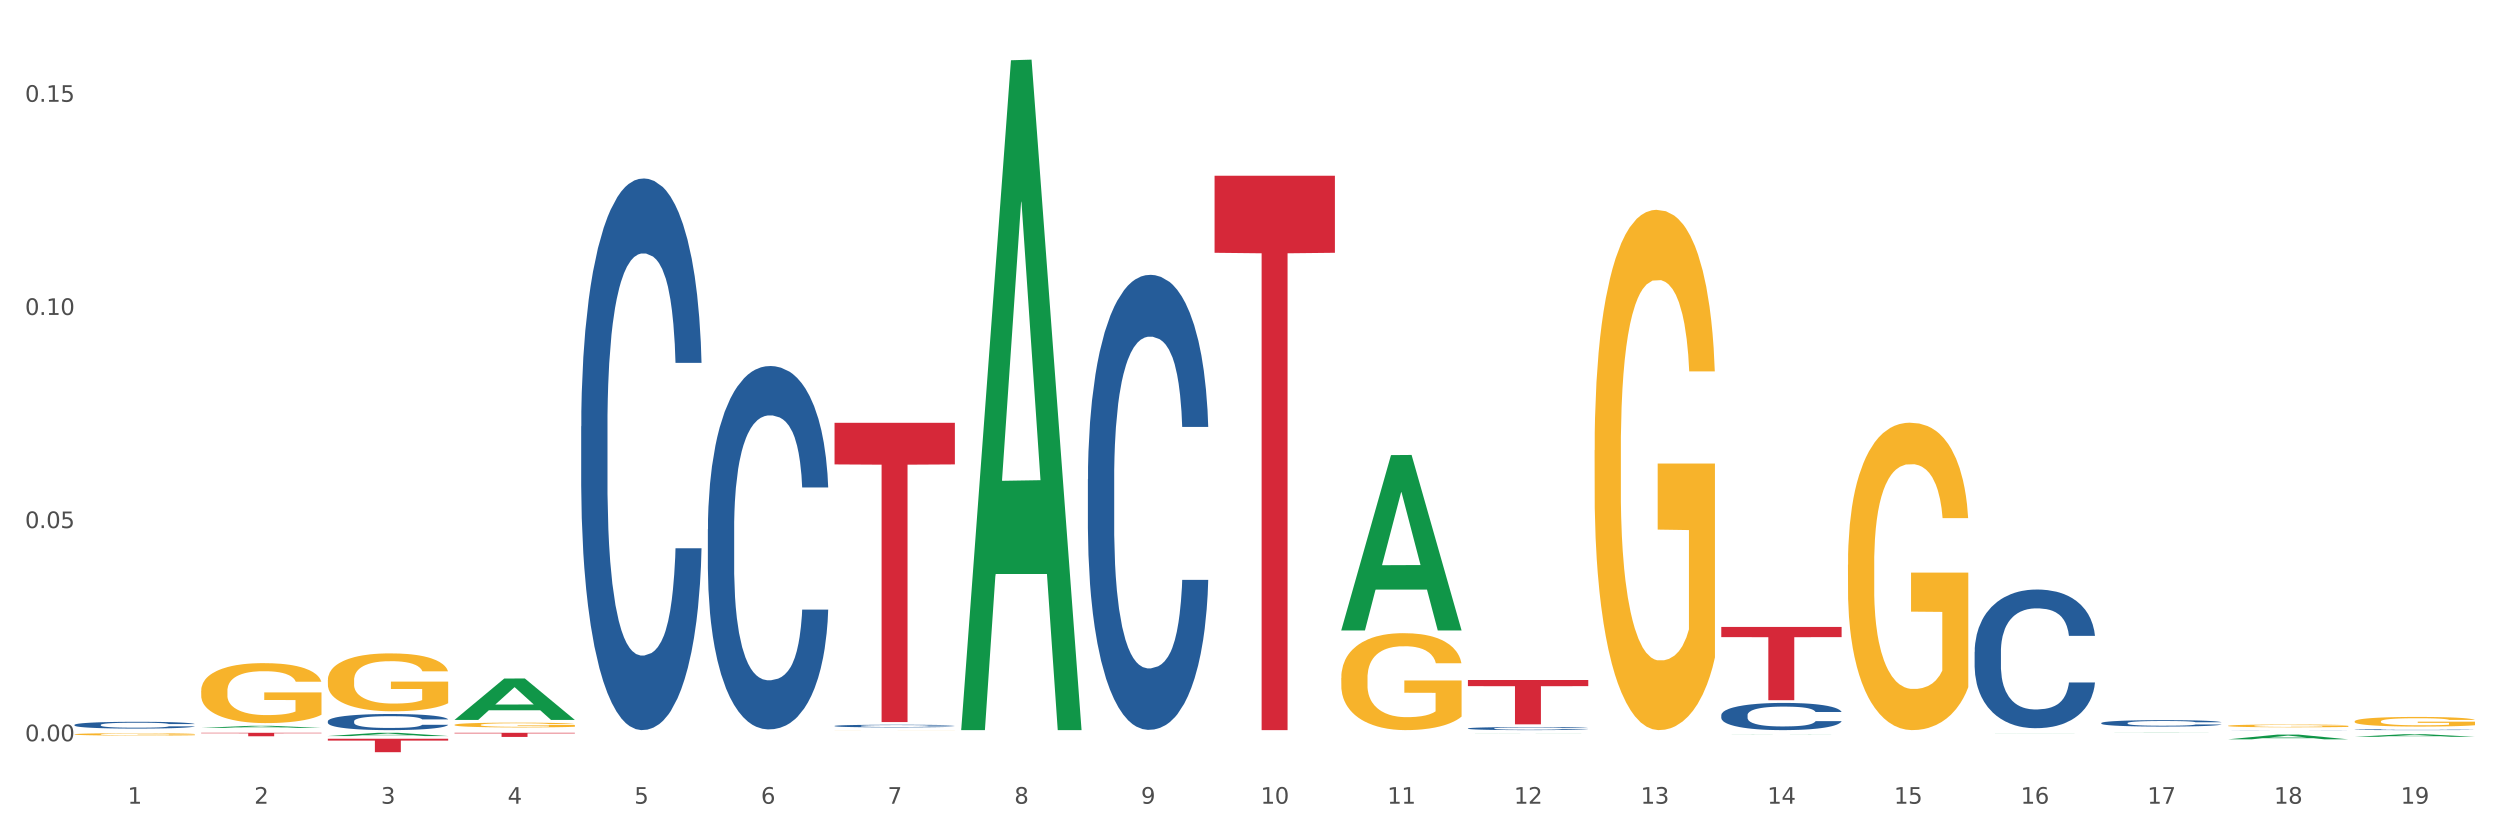 <?xml version="1.0" encoding="utf-8" standalone="no"?>
<!DOCTYPE svg PUBLIC "-//W3C//DTD SVG 1.1//EN"
  "http://www.w3.org/Graphics/SVG/1.1/DTD/svg11.dtd">
<svg xmlns:xlink="http://www.w3.org/1999/xlink" width="1080pt" height="360pt" viewBox="0 0 1080 360" xmlns="http://www.w3.org/2000/svg" version="1.1">
 <rect x="0" y="0" width="1080" height="360" fill="#333333" stroke="none"/>
 <defs>
  <style type="text/css">*{stroke-linejoin: round; stroke-linecap: butt}</style>
 </defs>
 <g id="figure_1">
  <g id="patch_1">
   <path d="M 0 360 
L 1080 360 
L 1080 0 
L 0 0 
z
" style="fill: #ffffff; stroke: #ffffff; stroke-linejoin: miter"/>
  </g>
  <g id="axes_1">
   <g id="matplotlib.axis_1">
    <g id="xtick_1">
     <g id="text_1">
      <!-- 1 -->
      <g style="fill: #4d4d4d" transform="translate(55.115 347.204) scale(0.096 -0.096)">
       <defs>
        <path id="DejaVuSans-31" d="M 794 531 
L 1825 531 
L 1825 4091 
L 703 3866 
L 703 4441 
L 1819 4666 
L 2450 4666 
L 2450 531 
L 3481 531 
L 3481 0 
L 794 0 
L 794 531 
z
" transform="scale(0.016)"/>
       </defs>
       <use xlink:href="#DejaVuSans-31"/>
      </g>
     </g>
    </g>
    <g id="xtick_2">
     <g id="text_2">
      <!-- 2 -->
      <g style="fill: #4d4d4d" transform="translate(109.839 347.204) scale(0.096 -0.096)">
       <defs>
        <path id="DejaVuSans-32" d="M 1228 531 
L 3431 531 
L 3431 0 
L 469 0 
L 469 531 
Q 828 903 1448 1529 
Q 2069 2156 2228 2338 
Q 2531 2678 2651 2914 
Q 2772 3150 2772 3378 
Q 2772 3750 2511 3984 
Q 2250 4219 1831 4219 
Q 1534 4219 1204 4116 
Q 875 4013 500 3803 
L 500 4441 
Q 881 4594 1212 4672 
Q 1544 4750 1819 4750 
Q 2544 4750 2975 4387 
Q 3406 4025 3406 3419 
Q 3406 3131 3298 2873 
Q 3191 2616 2906 2266 
Q 2828 2175 2409 1742 
Q 1991 1309 1228 531 
z
" transform="scale(0.016)"/>
       </defs>
       <use xlink:href="#DejaVuSans-32"/>
      </g>
     </g>
    </g>
    <g id="xtick_3">
     <g id="text_3">
      <!-- 3 -->
      <g style="fill: #4d4d4d" transform="translate(164.564 347.204) scale(0.096 -0.096)">
       <defs>
        <path id="DejaVuSans-33" d="M 2597 2516 
Q 3050 2419 3304 2112 
Q 3559 1806 3559 1356 
Q 3559 666 3084 287 
Q 2609 -91 1734 -91 
Q 1441 -91 1130 -33 
Q 819 25 488 141 
L 488 750 
Q 750 597 1062 519 
Q 1375 441 1716 441 
Q 2309 441 2620 675 
Q 2931 909 2931 1356 
Q 2931 1769 2642 2001 
Q 2353 2234 1838 2234 
L 1294 2234 
L 1294 2753 
L 1863 2753 
Q 2328 2753 2575 2939 
Q 2822 3125 2822 3475 
Q 2822 3834 2567 4026 
Q 2313 4219 1838 4219 
Q 1578 4219 1281 4162 
Q 984 4106 628 3988 
L 628 4550 
Q 988 4650 1302 4700 
Q 1616 4750 1894 4750 
Q 2613 4750 3031 4423 
Q 3450 4097 3450 3541 
Q 3450 3153 3228 2886 
Q 3006 2619 2597 2516 
z
" transform="scale(0.016)"/>
       </defs>
       <use xlink:href="#DejaVuSans-33"/>
      </g>
     </g>
    </g>
    <g id="xtick_4">
     <g id="text_4">
      <!-- 4 -->
      <g style="fill: #4d4d4d" transform="translate(219.288 347.204) scale(0.096 -0.096)">
       <defs>
        <path id="DejaVuSans-34" d="M 2419 4116 
L 825 1625 
L 2419 1625 
L 2419 4116 
z
M 2253 4666 
L 3047 4666 
L 3047 1625 
L 3713 1625 
L 3713 1100 
L 3047 1100 
L 3047 0 
L 2419 0 
L 2419 1100 
L 313 1100 
L 313 1709 
L 2253 4666 
z
" transform="scale(0.016)"/>
       </defs>
       <use xlink:href="#DejaVuSans-34"/>
      </g>
     </g>
    </g>
    <g id="xtick_5">
     <g id="text_5">
      <!-- 5 -->
      <g style="fill: #4d4d4d" transform="translate(274.012 347.204) scale(0.096 -0.096)">
       <defs>
        <path id="DejaVuSans-35" d="M 691 4666 
L 3169 4666 
L 3169 4134 
L 1269 4134 
L 1269 2991 
Q 1406 3038 1543 3061 
Q 1681 3084 1819 3084 
Q 2600 3084 3056 2656 
Q 3513 2228 3513 1497 
Q 3513 744 3044 326 
Q 2575 -91 1722 -91 
Q 1428 -91 1123 -41 
Q 819 9 494 109 
L 494 744 
Q 775 591 1075 516 
Q 1375 441 1709 441 
Q 2250 441 2565 725 
Q 2881 1009 2881 1497 
Q 2881 1984 2565 2268 
Q 2250 2553 1709 2553 
Q 1456 2553 1204 2497 
Q 953 2441 691 2322 
L 691 4666 
z
" transform="scale(0.016)"/>
       </defs>
       <use xlink:href="#DejaVuSans-35"/>
      </g>
     </g>
    </g>
    <g id="xtick_6">
     <g id="text_6">
      <!-- 6 -->
      <g style="fill: #4d4d4d" transform="translate(328.736 347.204) scale(0.096 -0.096)">
       <defs>
        <path id="DejaVuSans-36" d="M 2113 2584 
Q 1688 2584 1439 2293 
Q 1191 2003 1191 1497 
Q 1191 994 1439 701 
Q 1688 409 2113 409 
Q 2538 409 2786 701 
Q 3034 994 3034 1497 
Q 3034 2003 2786 2293 
Q 2538 2584 2113 2584 
z
M 3366 4563 
L 3366 3988 
Q 3128 4100 2886 4159 
Q 2644 4219 2406 4219 
Q 1781 4219 1451 3797 
Q 1122 3375 1075 2522 
Q 1259 2794 1537 2939 
Q 1816 3084 2150 3084 
Q 2853 3084 3261 2657 
Q 3669 2231 3669 1497 
Q 3669 778 3244 343 
Q 2819 -91 2113 -91 
Q 1303 -91 875 529 
Q 447 1150 447 2328 
Q 447 3434 972 4092 
Q 1497 4750 2381 4750 
Q 2619 4750 2861 4703 
Q 3103 4656 3366 4563 
z
" transform="scale(0.016)"/>
       </defs>
       <use xlink:href="#DejaVuSans-36"/>
      </g>
     </g>
    </g>
    <g id="xtick_7">
     <g id="text_7">
      <!-- 7 -->
      <g style="fill: #4d4d4d" transform="translate(383.461 347.204) scale(0.096 -0.096)">
       <defs>
        <path id="DejaVuSans-37" d="M 525 4666 
L 3525 4666 
L 3525 4397 
L 1831 0 
L 1172 0 
L 2766 4134 
L 525 4134 
L 525 4666 
z
" transform="scale(0.016)"/>
       </defs>
       <use xlink:href="#DejaVuSans-37"/>
      </g>
     </g>
    </g>
    <g id="xtick_8">
     <g id="text_8">
      <!-- 8 -->
      <g style="fill: #4d4d4d" transform="translate(438.185 347.204) scale(0.096 -0.096)">
       <defs>
        <path id="DejaVuSans-38" d="M 2034 2216 
Q 1584 2216 1326 1975 
Q 1069 1734 1069 1313 
Q 1069 891 1326 650 
Q 1584 409 2034 409 
Q 2484 409 2743 651 
Q 3003 894 3003 1313 
Q 3003 1734 2745 1975 
Q 2488 2216 2034 2216 
z
M 1403 2484 
Q 997 2584 770 2862 
Q 544 3141 544 3541 
Q 544 4100 942 4425 
Q 1341 4750 2034 4750 
Q 2731 4750 3128 4425 
Q 3525 4100 3525 3541 
Q 3525 3141 3298 2862 
Q 3072 2584 2669 2484 
Q 3125 2378 3379 2068 
Q 3634 1759 3634 1313 
Q 3634 634 3220 271 
Q 2806 -91 2034 -91 
Q 1263 -91 848 271 
Q 434 634 434 1313 
Q 434 1759 690 2068 
Q 947 2378 1403 2484 
z
M 1172 3481 
Q 1172 3119 1398 2916 
Q 1625 2713 2034 2713 
Q 2441 2713 2670 2916 
Q 2900 3119 2900 3481 
Q 2900 3844 2670 4047 
Q 2441 4250 2034 4250 
Q 1625 4250 1398 4047 
Q 1172 3844 1172 3481 
z
" transform="scale(0.016)"/>
       </defs>
       <use xlink:href="#DejaVuSans-38"/>
      </g>
     </g>
    </g>
    <g id="xtick_9">
     <g id="text_9">
      <!-- 9 -->
      <g style="fill: #4d4d4d" transform="translate(492.909 347.204) scale(0.096 -0.096)">
       <defs>
        <path id="DejaVuSans-39" d="M 703 97 
L 703 672 
Q 941 559 1184 500 
Q 1428 441 1663 441 
Q 2288 441 2617 861 
Q 2947 1281 2994 2138 
Q 2813 1869 2534 1725 
Q 2256 1581 1919 1581 
Q 1219 1581 811 2004 
Q 403 2428 403 3163 
Q 403 3881 828 4315 
Q 1253 4750 1959 4750 
Q 2769 4750 3195 4129 
Q 3622 3509 3622 2328 
Q 3622 1225 3098 567 
Q 2575 -91 1691 -91 
Q 1453 -91 1209 -44 
Q 966 3 703 97 
z
M 1959 2075 
Q 2384 2075 2632 2365 
Q 2881 2656 2881 3163 
Q 2881 3666 2632 3958 
Q 2384 4250 1959 4250 
Q 1534 4250 1286 3958 
Q 1038 3666 1038 3163 
Q 1038 2656 1286 2365 
Q 1534 2075 1959 2075 
z
" transform="scale(0.016)"/>
       </defs>
       <use xlink:href="#DejaVuSans-39"/>
      </g>
     </g>
    </g>
    <g id="xtick_10">
     <g id="text_10">
      <!-- 10 -->
      <g style="fill: #4d4d4d" transform="translate(544.58 347.204) scale(0.096 -0.096)">
       <defs>
        <path id="DejaVuSans-30" d="M 2034 4250 
Q 1547 4250 1301 3770 
Q 1056 3291 1056 2328 
Q 1056 1369 1301 889 
Q 1547 409 2034 409 
Q 2525 409 2770 889 
Q 3016 1369 3016 2328 
Q 3016 3291 2770 3770 
Q 2525 4250 2034 4250 
z
M 2034 4750 
Q 2819 4750 3233 4129 
Q 3647 3509 3647 2328 
Q 3647 1150 3233 529 
Q 2819 -91 2034 -91 
Q 1250 -91 836 529 
Q 422 1150 422 2328 
Q 422 3509 836 4129 
Q 1250 4750 2034 4750 
z
" transform="scale(0.016)"/>
       </defs>
       <use xlink:href="#DejaVuSans-31"/>
       <use xlink:href="#DejaVuSans-30" transform="translate(63.623 0)"/>
      </g>
     </g>
    </g>
    <g id="xtick_11">
     <g id="text_11">
      <!-- 11 -->
      <g style="fill: #4d4d4d" transform="translate(599.304 347.204) scale(0.096 -0.096)">
       <use xlink:href="#DejaVuSans-31"/>
       <use xlink:href="#DejaVuSans-31" transform="translate(63.623 0)"/>
      </g>
     </g>
    </g>
    <g id="xtick_12">
     <g id="text_12">
      <!-- 12 -->
      <g style="fill: #4d4d4d" transform="translate(654.028 347.204) scale(0.096 -0.096)">
       <use xlink:href="#DejaVuSans-31"/>
       <use xlink:href="#DejaVuSans-32" transform="translate(63.623 0)"/>
      </g>
     </g>
    </g>
    <g id="xtick_13">
     <g id="text_13">
      <!-- 13 -->
      <g style="fill: #4d4d4d" transform="translate(708.752 347.204) scale(0.096 -0.096)">
       <use xlink:href="#DejaVuSans-31"/>
       <use xlink:href="#DejaVuSans-33" transform="translate(63.623 0)"/>
      </g>
     </g>
    </g>
    <g id="xtick_14">
     <g id="text_14">
      <!-- 14 -->
      <g style="fill: #4d4d4d" transform="translate(763.477 347.204) scale(0.096 -0.096)">
       <use xlink:href="#DejaVuSans-31"/>
       <use xlink:href="#DejaVuSans-34" transform="translate(63.623 0)"/>
      </g>
     </g>
    </g>
    <g id="xtick_15">
     <g id="text_15">
      <!-- 15 -->
      <g style="fill: #4d4d4d" transform="translate(818.201 347.204) scale(0.096 -0.096)">
       <use xlink:href="#DejaVuSans-31"/>
       <use xlink:href="#DejaVuSans-35" transform="translate(63.623 0)"/>
      </g>
     </g>
    </g>
    <g id="xtick_16">
     <g id="text_16">
      <!-- 16 -->
      <g style="fill: #4d4d4d" transform="translate(872.925 347.204) scale(0.096 -0.096)">
       <use xlink:href="#DejaVuSans-31"/>
       <use xlink:href="#DejaVuSans-36" transform="translate(63.623 0)"/>
      </g>
     </g>
    </g>
    <g id="xtick_17">
     <g id="text_17">
      <!-- 17 -->
      <g style="fill: #4d4d4d" transform="translate(927.649 347.204) scale(0.096 -0.096)">
       <use xlink:href="#DejaVuSans-31"/>
       <use xlink:href="#DejaVuSans-37" transform="translate(63.623 0)"/>
      </g>
     </g>
    </g>
    <g id="xtick_18">
     <g id="text_18">
      <!-- 18 -->
      <g style="fill: #4d4d4d" transform="translate(982.374 347.204) scale(0.096 -0.096)">
       <use xlink:href="#DejaVuSans-31"/>
       <use xlink:href="#DejaVuSans-38" transform="translate(63.623 0)"/>
      </g>
     </g>
    </g>
    <g id="xtick_19">
     <g id="text_19">
      <!-- 19 -->
      <g style="fill: #4d4d4d" transform="translate(1037.098 347.204) scale(0.096 -0.096)">
       <use xlink:href="#DejaVuSans-31"/>
       <use xlink:href="#DejaVuSans-39" transform="translate(63.623 0)"/>
      </g>
     </g>
    </g>
    <g id="xtick_20"/>
    <g id="xtick_21"/>
    <g id="xtick_22"/>
    <g id="xtick_23"/>
    <g id="xtick_24"/>
    <g id="xtick_25"/>
    <g id="xtick_26"/>
    <g id="xtick_27"/>
    <g id="xtick_28"/>
    <g id="xtick_29"/>
    <g id="xtick_30"/>
    <g id="xtick_31"/>
    <g id="xtick_32"/>
    <g id="xtick_33"/>
    <g id="xtick_34"/>
    <g id="xtick_35"/>
    <g id="xtick_36"/>
    <g id="xtick_37"/>
   </g>
   <g id="matplotlib.axis_2">
    <g id="ytick_1">
     <g id="text_20">
      <!-- 0.00 -->
      <g style="fill: #4d4d4d" transform="translate(10.8 320.223) scale(0.096 -0.096)">
       <defs>
        <path id="DejaVuSans-2e" d="M 684 794 
L 1344 794 
L 1344 0 
L 684 0 
L 684 794 
z
" transform="scale(0.016)"/>
       </defs>
       <use xlink:href="#DejaVuSans-30"/>
       <use xlink:href="#DejaVuSans-2e" transform="translate(63.623 0)"/>
       <use xlink:href="#DejaVuSans-30" transform="translate(95.41 0)"/>
       <use xlink:href="#DejaVuSans-30" transform="translate(159.033 0)"/>
      </g>
     </g>
    </g>
    <g id="ytick_2">
     <g id="text_21">
      <!-- 0.05 -->
      <g style="fill: #4d4d4d" transform="translate(10.8 228.139) scale(0.096 -0.096)">
       <use xlink:href="#DejaVuSans-30"/>
       <use xlink:href="#DejaVuSans-2e" transform="translate(63.623 0)"/>
       <use xlink:href="#DejaVuSans-30" transform="translate(95.41 0)"/>
       <use xlink:href="#DejaVuSans-35" transform="translate(159.033 0)"/>
      </g>
     </g>
    </g>
    <g id="ytick_3">
     <g id="text_22">
      <!-- 0.10 -->
      <g style="fill: #4d4d4d" transform="translate(10.8 136.056) scale(0.096 -0.096)">
       <use xlink:href="#DejaVuSans-30"/>
       <use xlink:href="#DejaVuSans-2e" transform="translate(63.623 0)"/>
       <use xlink:href="#DejaVuSans-31" transform="translate(95.41 0)"/>
       <use xlink:href="#DejaVuSans-30" transform="translate(159.033 0)"/>
      </g>
     </g>
    </g>
    <g id="ytick_4">
     <g id="text_23">
      <!-- 0.15 -->
      <g style="fill: #4d4d4d" transform="translate(10.8 43.973) scale(0.096 -0.096)">
       <use xlink:href="#DejaVuSans-30"/>
       <use xlink:href="#DejaVuSans-2e" transform="translate(63.623 0)"/>
       <use xlink:href="#DejaVuSans-31" transform="translate(95.41 0)"/>
       <use xlink:href="#DejaVuSans-35" transform="translate(159.033 0)"/>
      </g>
     </g>
    </g>
    <g id="ytick_5"/>
    <g id="ytick_6"/>
    <g id="ytick_7"/>
   </g>
   <g id="PolyCollection_1">
    <path d="M 86.899 314.441 
L 86.953 314.44 
L 108.391 313.548 
L 117.288 313.548 
L 138.887 314.442 
L 128.597 314.442 
L 123.934 314.234 
L 101.799 314.234 
L 101.638 314.237 
L 97.136 314.442 
L 86.899 314.442 
L 86.899 314.441 
L 104.586 314.11 
L 121.147 314.109 
L 112.947 313.738 
L 112.84 313.737 
L 112.733 313.739 
L 104.532 314.109 
L 104.586 314.11 
L 86.899 314.441 
z
" clip-path="url(#p1071affc84)" style="fill: #109648"/>
    <path d="M 141.624 319.132 
L 193.612 319.132 
L 193.612 319.94 
L 173.161 319.946 
L 173.161 324.95 
L 161.951 324.95 
L 161.951 319.946 
L 141.624 319.94 
L 141.624 319.137 
L 141.624 319.132 
z
" clip-path="url(#p1071affc84)" style="fill: #d62839"/>
    <path d="M 86.899 316.576 
L 138.887 316.576 
L 138.887 316.784 
L 118.437 316.786 
L 118.437 318.078 
L 107.226 318.078 
L 107.226 316.786 
L 86.899 316.784 
L 86.899 316.577 
L 86.899 316.576 
z
" clip-path="url(#p1071affc84)" style="fill: #d62839"/>
    <path d="M 32.175 317.218 
L 32.236 317.217 
L 32.236 317.183 
L 32.359 317.154 
L 32.973 317.083 
L 33.894 317.025 
L 34.569 316.993 
L 35.244 316.968 
L 36.042 316.942 
L 37.024 316.916 
L 38.804 316.877 
L 39.909 316.857 
L 41.259 316.837 
L 43.714 316.806 
L 45.494 316.789 
L 47.336 316.775 
L 50.343 316.758 
L 52.307 316.751 
L 54.394 316.745 
L 56.911 316.741 
L 58.814 316.74 
L 62.987 316.743 
L 66.547 316.752 
L 68.266 316.758 
L 70.476 316.769 
L 71.642 316.777 
L 73.544 316.792 
L 75.509 316.812 
L 76.859 316.829 
L 78.884 316.861 
L 80.419 316.893 
L 81.831 316.933 
L 82.567 316.96 
L 83.12 316.986 
L 83.611 317.015 
L 84.102 317.061 
L 73.053 317.061 
L 72.624 317.028 
L 71.949 316.997 
L 70.967 316.967 
L 70.107 316.948 
L 68.634 316.924 
L 67.284 316.909 
L 65.872 316.898 
L 64.153 316.888 
L 62.803 316.884 
L 60.9 316.88 
L 57.156 316.881 
L 54.64 316.888 
L 52.921 316.898 
L 51.816 316.906 
L 50.834 316.916 
L 49.729 316.929 
L 48.44 316.949 
L 47.52 316.967 
L 46.599 316.99 
L 45.863 317.012 
L 45.187 317.039 
L 44.635 317.067 
L 44.205 317.096 
L 43.837 317.132 
L 43.53 317.192 
L 43.53 317.321 
L 43.653 317.35 
L 43.96 317.389 
L 44.328 317.418 
L 44.942 317.453 
L 45.494 317.477 
L 46.538 317.511 
L 47.704 317.539 
L 48.625 317.557 
L 49.545 317.572 
L 51.141 317.593 
L 52.921 317.61 
L 54.456 317.621 
L 56.542 317.63 
L 57.954 317.634 
L 59.182 317.636 
L 62.189 317.636 
L 64.338 317.633 
L 66.731 317.626 
L 68.573 317.618 
L 70.107 317.607 
L 71.826 317.59 
L 72.931 317.574 
L 72.931 317.377 
L 59.427 317.376 
L 59.427 317.245 
L 84.163 317.245 
L 84.163 317.63 
L 83.12 317.65 
L 81.953 317.668 
L 80.726 317.684 
L 78.884 317.704 
L 76.675 317.723 
L 74.711 317.736 
L 72.624 317.747 
L 70.169 317.758 
L 66.977 317.767 
L 65.013 317.771 
L 62.558 317.774 
L 59.673 317.775 
L 57.156 317.773 
L 54.701 317.768 
L 52.123 317.759 
L 49.607 317.747 
L 47.704 317.735 
L 45.801 317.72 
L 43.776 317.7 
L 42.18 317.681 
L 40.952 317.664 
L 39.602 317.642 
L 38.129 317.614 
L 37.024 317.588 
L 36.042 317.562 
L 34.998 317.528 
L 34.262 317.499 
L 33.525 317.462 
L 33.096 317.434 
L 32.605 317.392 
L 32.236 317.332 
L 32.175 317.218 
z
" clip-path="url(#p1071affc84)" style="fill: #f7b32b"/>
    <path d="M 32.175 313.134 
L 32.236 313.132 
L 32.236 313.056 
L 32.421 312.954 
L 33.097 312.766 
L 33.957 312.624 
L 35.432 312.457 
L 36.231 312.387 
L 37.275 312.309 
L 39.426 312.183 
L 41.884 312.075 
L 43.605 312.016 
L 44.895 311.978 
L 47.784 311.911 
L 49.443 311.882 
L 51.164 311.857 
L 52.638 311.841 
L 55.096 311.823 
L 57.063 311.814 
L 59.337 311.812 
L 61.242 311.814 
L 63.761 311.825 
L 67.448 311.857 
L 68.862 311.876 
L 70.767 311.909 
L 72.733 311.952 
L 74.331 311.995 
L 76.174 312.056 
L 78.079 312.137 
L 79.923 312.239 
L 81.213 312.333 
L 82.258 312.433 
L 83.18 312.554 
L 83.856 312.685 
L 84.163 312.796 
L 72.917 312.796 
L 72.61 312.696 
L 71.996 312.589 
L 71.381 312.516 
L 70.705 312.457 
L 69.66 312.39 
L 68.739 312.347 
L 67.202 312.296 
L 65.789 312.263 
L 64.621 312.245 
L 63.208 312.228 
L 60.197 312.212 
L 58.046 312.212 
L 56.694 312.218 
L 55.035 312.231 
L 53.622 312.25 
L 51.962 312.282 
L 50.672 312.317 
L 49.381 312.363 
L 48.644 312.395 
L 47.538 312.454 
L 46.8 312.503 
L 45.817 312.586 
L 45.264 312.645 
L 44.281 312.798 
L 43.851 312.911 
L 43.666 312.989 
L 43.544 313.075 
L 43.544 313.495 
L 43.912 313.683 
L 44.22 313.763 
L 44.711 313.855 
L 45.633 313.973 
L 46.985 314.089 
L 48.398 314.172 
L 49.566 314.223 
L 50.672 314.261 
L 51.778 314.29 
L 53.13 314.317 
L 54.236 314.333 
L 55.895 314.349 
L 57.862 314.357 
L 59.398 314.357 
L 62.532 314.344 
L 63.945 314.33 
L 65.297 314.312 
L 66.772 314.282 
L 67.94 314.25 
L 68.616 314.226 
L 69.722 314.175 
L 70.582 314.121 
L 71.32 314.059 
L 71.811 314.005 
L 72.364 313.925 
L 72.795 313.833 
L 72.917 313.785 
L 84.163 313.785 
L 83.917 313.882 
L 83.487 313.976 
L 82.627 314.102 
L 81.951 314.175 
L 80.906 314.263 
L 79.8 314.339 
L 78.264 314.422 
L 76.85 314.484 
L 75.375 314.537 
L 73.778 314.586 
L 70.89 314.653 
L 69.845 314.672 
L 67.633 314.704 
L 65.912 314.723 
L 63.392 314.742 
L 60.811 314.752 
L 58.108 314.755 
L 55.711 314.75 
L 53.069 314.734 
L 51.409 314.718 
L 49.566 314.693 
L 47.415 314.656 
L 45.387 314.61 
L 43.482 314.556 
L 41.7 314.494 
L 40.041 314.425 
L 37.89 314.309 
L 36.292 314.196 
L 35.125 314.091 
L 34.326 314.003 
L 33.527 313.89 
L 33.097 313.812 
L 32.421 313.624 
L 32.175 313.449 
L 32.175 313.134 
z
" clip-path="url(#p1071affc84)" style="fill: #255c99"/>
    <path d="M 141.624 311.577 
L 141.685 311.57 
L 141.685 311.392 
L 141.869 311.15 
L 142.545 310.705 
L 143.406 310.368 
L 144.88 309.974 
L 145.679 309.808 
L 146.724 309.624 
L 148.875 309.325 
L 151.333 309.07 
L 153.054 308.93 
L 154.344 308.841 
L 157.232 308.682 
L 158.891 308.612 
L 160.612 308.555 
L 162.087 308.517 
L 164.545 308.472 
L 166.511 308.453 
L 168.785 308.447 
L 170.69 308.453 
L 173.21 308.479 
L 176.897 308.555 
L 178.31 308.6 
L 180.215 308.676 
L 182.182 308.778 
L 183.779 308.879 
L 185.623 309.026 
L 187.528 309.217 
L 189.371 309.458 
L 190.662 309.681 
L 191.707 309.916 
L 192.628 310.203 
L 193.304 310.514 
L 193.612 310.775 
L 182.366 310.775 
L 182.059 310.54 
L 181.444 310.285 
L 180.83 310.114 
L 180.154 309.974 
L 179.109 309.815 
L 178.187 309.713 
L 176.651 309.592 
L 175.238 309.516 
L 174.07 309.471 
L 172.657 309.433 
L 169.645 309.395 
L 167.495 309.395 
L 166.143 309.407 
L 164.484 309.439 
L 163.07 309.484 
L 161.411 309.56 
L 160.12 309.643 
L 158.83 309.751 
L 158.093 309.827 
L 156.986 309.967 
L 156.249 310.082 
L 155.266 310.279 
L 154.713 310.419 
L 153.73 310.781 
L 153.299 311.049 
L 153.115 311.233 
L 152.992 311.437 
L 152.992 312.429 
L 153.361 312.874 
L 153.668 313.065 
L 154.16 313.281 
L 155.081 313.561 
L 156.433 313.835 
L 157.847 314.032 
L 159.014 314.153 
L 160.12 314.242 
L 161.227 314.312 
L 162.579 314.375 
L 163.685 314.414 
L 165.344 314.452 
L 167.31 314.471 
L 168.847 314.471 
L 171.981 314.439 
L 173.394 314.407 
L 174.746 314.363 
L 176.221 314.293 
L 177.388 314.216 
L 178.064 314.159 
L 179.17 314.038 
L 180.031 313.911 
L 180.768 313.765 
L 181.26 313.638 
L 181.813 313.447 
L 182.243 313.23 
L 182.366 313.116 
L 193.612 313.116 
L 193.366 313.345 
L 192.936 313.568 
L 192.075 313.867 
L 191.399 314.038 
L 190.355 314.248 
L 189.249 314.426 
L 187.712 314.624 
L 186.299 314.77 
L 184.824 314.897 
L 183.226 315.012 
L 180.338 315.171 
L 179.293 315.215 
L 177.081 315.291 
L 175.36 315.336 
L 172.841 315.381 
L 170.26 315.406 
L 167.556 315.412 
L 165.16 315.4 
L 162.517 315.361 
L 160.858 315.323 
L 159.014 315.266 
L 156.864 315.177 
L 154.836 315.069 
L 152.931 314.942 
L 151.149 314.795 
L 149.489 314.63 
L 147.339 314.356 
L 145.741 314.089 
L 144.573 313.841 
L 143.774 313.631 
L 142.975 313.364 
L 142.545 313.18 
L 141.869 312.734 
L 141.624 312.321 
L 141.624 311.577 
z
" clip-path="url(#p1071affc84)" style="fill: #255c99"/>
    <path d="M 251.072 184.175 
L 251.134 183.958 
L 251.134 177.864 
L 251.318 169.593 
L 251.994 154.359 
L 252.854 142.824 
L 254.329 129.33 
L 255.128 123.671 
L 256.173 117.36 
L 258.323 107.131 
L 260.781 98.425 
L 262.502 93.637 
L 263.793 90.59 
L 266.681 85.149 
L 268.34 82.755 
L 270.061 80.796 
L 271.535 79.49 
L 273.994 77.967 
L 275.96 77.314 
L 278.234 77.096 
L 280.139 77.314 
L 282.658 78.184 
L 286.345 80.796 
L 287.759 82.32 
L 289.664 84.931 
L 291.63 88.414 
L 293.228 91.896 
L 295.071 96.902 
L 296.976 103.431 
L 298.82 111.701 
L 300.11 119.318 
L 301.155 127.371 
L 302.077 137.165 
L 302.753 147.829 
L 303.06 156.753 
L 291.815 156.753 
L 291.507 148.7 
L 290.893 139.994 
L 290.278 134.118 
L 289.602 129.33 
L 288.558 123.889 
L 287.636 120.407 
L 286.1 116.272 
L 284.686 113.66 
L 283.519 112.136 
L 282.105 110.83 
L 279.094 109.525 
L 276.943 109.525 
L 275.591 109.96 
L 273.932 111.048 
L 272.519 112.572 
L 270.86 115.183 
L 269.569 118.013 
L 268.279 121.713 
L 267.541 124.324 
L 266.435 129.112 
L 265.698 133.03 
L 264.714 139.777 
L 264.161 144.565 
L 263.178 156.97 
L 262.748 166.111 
L 262.564 172.423 
L 262.441 179.387 
L 262.441 213.339 
L 262.809 228.574 
L 263.117 235.103 
L 263.608 242.503 
L 264.53 252.079 
L 265.882 261.438 
L 267.295 268.184 
L 268.463 272.32 
L 269.569 275.367 
L 270.675 277.761 
L 272.027 279.937 
L 273.133 281.243 
L 274.792 282.549 
L 276.759 283.202 
L 278.295 283.202 
L 281.429 282.113 
L 282.843 281.025 
L 284.195 279.502 
L 285.669 277.108 
L 286.837 274.496 
L 287.513 272.537 
L 288.619 268.402 
L 289.479 264.049 
L 290.217 259.044 
L 290.708 254.691 
L 291.261 248.161 
L 291.692 240.762 
L 291.815 236.844 
L 303.06 236.844 
L 302.814 244.679 
L 302.384 252.297 
L 301.524 262.526 
L 300.848 268.402 
L 299.803 275.584 
L 298.697 281.678 
L 297.161 288.425 
L 295.747 293.431 
L 294.273 297.783 
L 292.675 301.701 
L 289.787 307.142 
L 288.742 308.665 
L 286.53 311.277 
L 284.809 312.801 
L 282.29 314.324 
L 279.709 315.195 
L 277.005 315.412 
L 274.608 314.977 
L 271.966 313.671 
L 270.306 312.365 
L 268.463 310.407 
L 266.312 307.36 
L 264.284 303.66 
L 262.379 299.307 
L 260.597 294.301 
L 258.938 288.643 
L 256.787 279.284 
L 255.189 270.143 
L 254.022 261.655 
L 253.223 254.473 
L 252.424 245.332 
L 251.994 239.021 
L 251.318 223.786 
L 251.072 209.639 
L 251.072 184.175 
z
" clip-path="url(#p1071affc84)" style="fill: #255c99"/>
    <path d="M 305.796 228.655 
L 305.858 228.512 
L 305.858 224.497 
L 306.042 219.049 
L 306.718 209.013 
L 307.578 201.415 
L 309.053 192.526 
L 309.852 188.798 
L 310.897 184.64 
L 313.048 177.902 
L 315.506 172.167 
L 317.226 169.013 
L 318.517 167.006 
L 321.405 163.422 
L 323.064 161.844 
L 324.785 160.554 
L 326.26 159.694 
L 328.718 158.69 
L 330.684 158.26 
L 332.958 158.117 
L 334.863 158.26 
L 337.382 158.834 
L 341.07 160.554 
L 342.483 161.558 
L 344.388 163.278 
L 346.354 165.572 
L 347.952 167.866 
L 349.796 171.164 
L 351.701 175.465 
L 353.544 180.913 
L 354.835 185.931 
L 355.879 191.235 
L 356.801 197.687 
L 357.477 204.712 
L 357.784 210.59 
L 346.539 210.59 
L 346.232 205.286 
L 345.617 199.551 
L 345.002 195.68 
L 344.327 192.526 
L 343.282 188.941 
L 342.36 186.648 
L 340.824 183.923 
L 339.41 182.203 
L 338.243 181.199 
L 336.829 180.339 
L 333.818 179.479 
L 331.667 179.479 
L 330.316 179.766 
L 328.656 180.483 
L 327.243 181.486 
L 325.584 183.207 
L 324.293 185.07 
L 323.003 187.508 
L 322.265 189.228 
L 321.159 192.382 
L 320.422 194.963 
L 319.439 199.408 
L 318.886 202.562 
L 317.902 210.734 
L 317.472 216.755 
L 317.288 220.913 
L 317.165 225.501 
L 317.165 247.867 
L 317.534 257.903 
L 317.841 262.204 
L 318.332 267.078 
L 319.254 273.387 
L 320.606 279.552 
L 322.02 283.996 
L 323.187 286.72 
L 324.293 288.727 
L 325.399 290.304 
L 326.751 291.738 
L 327.857 292.598 
L 329.517 293.459 
L 331.483 293.889 
L 333.019 293.889 
L 336.153 293.172 
L 337.567 292.455 
L 338.919 291.451 
L 340.394 289.874 
L 341.561 288.154 
L 342.237 286.864 
L 343.343 284.139 
L 344.204 281.272 
L 344.941 277.975 
L 345.433 275.107 
L 345.986 270.806 
L 346.416 265.931 
L 346.539 263.351 
L 357.784 263.351 
L 357.539 268.512 
L 357.108 273.53 
L 356.248 280.268 
L 355.572 284.139 
L 354.527 288.871 
L 353.421 292.885 
L 351.885 297.33 
L 350.472 300.627 
L 348.997 303.494 
L 347.399 306.075 
L 344.511 309.659 
L 343.466 310.663 
L 341.254 312.383 
L 339.533 313.387 
L 337.014 314.391 
L 334.433 314.964 
L 331.729 315.108 
L 329.332 314.821 
L 326.69 313.961 
L 325.031 313.1 
L 323.187 311.81 
L 321.036 309.803 
L 319.008 307.365 
L 317.103 304.498 
L 315.321 301.201 
L 313.662 297.473 
L 311.511 291.308 
L 309.914 285.286 
L 308.746 279.695 
L 307.947 274.964 
L 307.148 268.942 
L 306.718 264.784 
L 306.042 254.749 
L 305.796 245.429 
L 305.796 228.655 
z
" clip-path="url(#p1071affc84)" style="fill: #255c99"/>
    <path d="M 743.591 308.938 
L 743.652 308.928 
L 743.652 308.627 
L 743.836 308.219 
L 744.512 307.467 
L 745.373 306.898 
L 746.848 306.233 
L 747.646 305.954 
L 748.691 305.642 
L 750.842 305.138 
L 753.3 304.708 
L 755.021 304.472 
L 756.311 304.322 
L 759.199 304.053 
L 760.858 303.935 
L 762.579 303.838 
L 764.054 303.774 
L 766.512 303.699 
L 768.478 303.667 
L 770.752 303.656 
L 772.657 303.667 
L 775.177 303.71 
L 778.864 303.838 
L 780.277 303.914 
L 782.182 304.042 
L 784.149 304.214 
L 785.746 304.386 
L 787.59 304.633 
L 789.495 304.955 
L 791.338 305.363 
L 792.629 305.739 
L 793.674 306.136 
L 794.595 306.619 
L 795.271 307.145 
L 795.579 307.585 
L 784.333 307.585 
L 784.026 307.188 
L 783.411 306.759 
L 782.797 306.469 
L 782.121 306.233 
L 781.076 305.964 
L 780.154 305.793 
L 778.618 305.589 
L 777.205 305.46 
L 776.037 305.385 
L 774.624 305.32 
L 771.613 305.256 
L 769.462 305.256 
L 768.11 305.277 
L 766.451 305.331 
L 765.037 305.406 
L 763.378 305.535 
L 762.088 305.674 
L 760.797 305.857 
L 760.06 305.986 
L 758.953 306.222 
L 758.216 306.415 
L 757.233 306.748 
L 756.68 306.984 
L 755.697 307.596 
L 755.266 308.047 
L 755.082 308.359 
L 754.959 308.702 
L 754.959 310.377 
L 755.328 311.128 
L 755.635 311.451 
L 756.127 311.816 
L 757.048 312.288 
L 758.4 312.75 
L 759.814 313.083 
L 760.981 313.287 
L 762.088 313.437 
L 763.194 313.555 
L 764.546 313.662 
L 765.652 313.727 
L 767.311 313.791 
L 769.277 313.823 
L 770.814 313.823 
L 773.948 313.77 
L 775.361 313.716 
L 776.713 313.641 
L 778.188 313.523 
L 779.355 313.394 
L 780.031 313.297 
L 781.138 313.093 
L 781.998 312.879 
L 782.735 312.632 
L 783.227 312.417 
L 783.78 312.095 
L 784.21 311.73 
L 784.333 311.536 
L 795.579 311.536 
L 795.333 311.923 
L 794.903 312.299 
L 794.042 312.803 
L 793.366 313.093 
L 792.322 313.448 
L 791.216 313.748 
L 789.679 314.081 
L 788.266 314.328 
L 786.791 314.543 
L 785.193 314.736 
L 782.305 315.004 
L 781.26 315.079 
L 779.048 315.208 
L 777.327 315.283 
L 774.808 315.359 
L 772.227 315.402 
L 769.523 315.412 
L 767.127 315.391 
L 764.484 315.326 
L 762.825 315.262 
L 760.981 315.165 
L 758.831 315.015 
L 756.803 314.833 
L 754.898 314.618 
L 753.116 314.371 
L 751.456 314.092 
L 749.306 313.63 
L 747.708 313.179 
L 746.54 312.76 
L 745.741 312.406 
L 744.943 311.955 
L 744.512 311.644 
L 743.836 310.892 
L 743.591 310.194 
L 743.591 308.938 
z
" clip-path="url(#p1071affc84)" style="fill: #255c99"/>
    <path d="M 196.348 316.576 
L 248.336 316.576 
L 248.336 316.821 
L 227.886 316.823 
L 227.886 318.343 
L 216.675 318.343 
L 216.675 316.823 
L 196.348 316.821 
L 196.348 316.577 
L 196.348 316.576 
z
" clip-path="url(#p1071affc84)" style="fill: #d62839"/>
    <path d="M 634.142 314.68 
L 634.203 314.679 
L 634.203 314.645 
L 634.388 314.599 
L 635.064 314.514 
L 635.924 314.449 
L 637.399 314.374 
L 638.198 314.342 
L 639.243 314.307 
L 641.393 314.25 
L 643.851 314.202 
L 645.572 314.175 
L 646.863 314.158 
L 649.751 314.128 
L 651.41 314.114 
L 653.131 314.103 
L 654.605 314.096 
L 657.063 314.087 
L 659.03 314.084 
L 661.304 314.083 
L 663.209 314.084 
L 665.728 314.089 
L 669.415 314.103 
L 670.829 314.112 
L 672.734 314.126 
L 674.7 314.146 
L 676.298 314.165 
L 678.141 314.193 
L 680.046 314.23 
L 681.89 314.276 
L 683.18 314.318 
L 684.225 314.363 
L 685.147 314.418 
L 685.823 314.477 
L 686.13 314.527 
L 674.884 314.527 
L 674.577 314.482 
L 673.963 314.434 
L 673.348 314.401 
L 672.672 314.374 
L 671.628 314.344 
L 670.706 314.324 
L 669.169 314.301 
L 667.756 314.287 
L 666.588 314.278 
L 665.175 314.271 
L 662.164 314.264 
L 660.013 314.264 
L 658.661 314.266 
L 657.002 314.272 
L 655.589 314.281 
L 653.929 314.295 
L 652.639 314.311 
L 651.348 314.332 
L 650.611 314.346 
L 649.505 314.373 
L 648.768 314.395 
L 647.784 314.432 
L 647.231 314.459 
L 646.248 314.528 
L 645.818 314.579 
L 645.633 314.614 
L 645.511 314.653 
L 645.511 314.843 
L 645.879 314.928 
L 646.187 314.964 
L 646.678 315.006 
L 647.6 315.059 
L 648.952 315.111 
L 650.365 315.149 
L 651.533 315.172 
L 652.639 315.189 
L 653.745 315.202 
L 655.097 315.214 
L 656.203 315.222 
L 657.862 315.229 
L 659.829 315.233 
L 661.365 315.233 
L 664.499 315.227 
L 665.913 315.22 
L 667.264 315.212 
L 668.739 315.199 
L 669.907 315.184 
L 670.583 315.173 
L 671.689 315.15 
L 672.549 315.126 
L 673.287 315.098 
L 673.778 315.074 
L 674.331 315.037 
L 674.762 314.996 
L 674.884 314.974 
L 686.13 314.974 
L 685.884 315.018 
L 685.454 315.06 
L 684.594 315.117 
L 683.918 315.15 
L 682.873 315.19 
L 681.767 315.224 
L 680.231 315.262 
L 678.817 315.29 
L 677.342 315.314 
L 675.745 315.336 
L 672.857 315.366 
L 671.812 315.375 
L 669.6 315.389 
L 667.879 315.398 
L 665.359 315.406 
L 662.778 315.411 
L 660.075 315.412 
L 657.678 315.41 
L 655.036 315.403 
L 653.376 315.395 
L 651.533 315.384 
L 649.382 315.367 
L 647.354 315.347 
L 645.449 315.322 
L 643.667 315.295 
L 642.008 315.263 
L 639.857 315.211 
L 638.259 315.16 
L 637.092 315.112 
L 636.293 315.072 
L 635.494 315.021 
L 635.064 314.986 
L 634.388 314.901 
L 634.142 314.822 
L 634.142 314.68 
z
" clip-path="url(#p1071affc84)" style="fill: #255c99"/>
    <path d="M 360.521 313.599 
L 360.582 313.598 
L 360.582 313.569 
L 360.766 313.529 
L 361.442 313.456 
L 362.303 313.4 
L 363.778 313.336 
L 364.576 313.308 
L 365.621 313.278 
L 367.772 313.229 
L 370.23 313.187 
L 371.951 313.164 
L 373.241 313.149 
L 376.129 313.123 
L 377.789 313.112 
L 379.509 313.102 
L 380.984 313.096 
L 383.442 313.089 
L 385.409 313.086 
L 387.682 313.085 
L 389.587 313.086 
L 392.107 313.09 
L 395.794 313.102 
L 397.207 313.11 
L 399.112 313.122 
L 401.079 313.139 
L 402.676 313.156 
L 404.52 313.18 
L 406.425 313.211 
L 408.269 313.251 
L 409.559 313.287 
L 410.604 313.326 
L 411.525 313.373 
L 412.201 313.424 
L 412.509 313.467 
L 401.263 313.467 
L 400.956 313.429 
L 400.341 313.387 
L 399.727 313.359 
L 399.051 313.336 
L 398.006 313.309 
L 397.084 313.293 
L 395.548 313.273 
L 394.135 313.26 
L 392.967 313.253 
L 391.554 313.247 
L 388.543 313.24 
L 386.392 313.24 
L 385.04 313.242 
L 383.381 313.248 
L 381.967 313.255 
L 380.308 313.268 
L 379.018 313.281 
L 377.727 313.299 
L 376.99 313.312 
L 375.884 313.335 
L 375.146 313.353 
L 374.163 313.386 
L 373.61 313.409 
L 372.627 313.468 
L 372.196 313.512 
L 372.012 313.543 
L 371.889 313.576 
L 371.889 313.739 
L 372.258 313.813 
L 372.565 313.844 
L 373.057 313.879 
L 373.979 313.925 
L 375.33 313.97 
L 376.744 314.003 
L 377.911 314.023 
L 379.018 314.037 
L 380.124 314.049 
L 381.476 314.059 
L 382.582 314.066 
L 384.241 314.072 
L 386.207 314.075 
L 387.744 314.075 
L 390.878 314.07 
L 392.291 314.065 
L 393.643 314.057 
L 395.118 314.046 
L 396.285 314.033 
L 396.961 314.024 
L 398.068 314.004 
L 398.928 313.983 
L 399.665 313.959 
L 400.157 313.938 
L 400.71 313.907 
L 401.14 313.871 
L 401.263 313.852 
L 412.509 313.852 
L 412.263 313.89 
L 411.833 313.927 
L 410.972 313.976 
L 410.296 314.004 
L 409.252 314.038 
L 408.146 314.068 
L 406.609 314.1 
L 405.196 314.124 
L 403.721 314.145 
L 402.123 314.164 
L 399.235 314.19 
L 398.19 314.197 
L 395.978 314.21 
L 394.258 314.217 
L 391.738 314.225 
L 389.157 314.229 
L 386.453 314.23 
L 384.057 314.228 
L 381.414 314.221 
L 379.755 314.215 
L 377.911 314.206 
L 375.761 314.191 
L 373.733 314.173 
L 371.828 314.152 
L 370.046 314.128 
L 368.386 314.101 
L 366.236 314.056 
L 364.638 314.012 
L 363.47 313.971 
L 362.671 313.937 
L 361.873 313.893 
L 361.442 313.863 
L 360.766 313.789 
L 360.521 313.722 
L 360.521 313.599 
z
" clip-path="url(#p1071affc84)" style="fill: #255c99"/>
    <path d="M 86.899 298.446 
L 86.961 298.422 
L 86.961 297.57 
L 87.083 296.837 
L 87.697 295.062 
L 88.618 293.595 
L 89.293 292.814 
L 89.968 292.175 
L 90.766 291.536 
L 91.748 290.873 
L 93.528 289.903 
L 94.633 289.406 
L 95.983 288.886 
L 98.439 288.128 
L 100.219 287.702 
L 102.06 287.347 
L 105.067 286.921 
L 107.032 286.732 
L 109.118 286.59 
L 111.635 286.495 
L 113.538 286.472 
L 117.712 286.543 
L 121.272 286.756 
L 122.99 286.921 
L 125.2 287.205 
L 126.366 287.395 
L 128.269 287.773 
L 130.233 288.27 
L 131.583 288.696 
L 133.609 289.501 
L 135.143 290.305 
L 136.555 291.299 
L 137.291 291.986 
L 137.844 292.625 
L 138.335 293.358 
L 138.826 294.518 
L 127.778 294.518 
L 127.348 293.689 
L 126.673 292.908 
L 125.691 292.151 
L 124.832 291.678 
L 123.358 291.086 
L 122.008 290.708 
L 120.596 290.424 
L 118.878 290.187 
L 117.527 290.069 
L 115.625 289.974 
L 111.881 289.998 
L 109.364 290.187 
L 107.645 290.424 
L 106.541 290.637 
L 105.559 290.873 
L 104.454 291.205 
L 103.165 291.702 
L 102.244 292.151 
L 101.323 292.719 
L 100.587 293.287 
L 99.912 293.95 
L 99.359 294.66 
L 98.93 295.393 
L 98.561 296.293 
L 98.254 297.783 
L 98.254 301.025 
L 98.377 301.759 
L 98.684 302.729 
L 99.052 303.463 
L 99.666 304.338 
L 100.219 304.93 
L 101.262 305.782 
L 102.428 306.492 
L 103.349 306.942 
L 104.27 307.32 
L 105.865 307.841 
L 107.645 308.267 
L 109.18 308.527 
L 111.267 308.764 
L 112.678 308.858 
L 113.906 308.906 
L 116.914 308.906 
L 119.062 308.835 
L 121.456 308.669 
L 123.297 308.456 
L 124.832 308.196 
L 126.55 307.77 
L 127.655 307.367 
L 127.655 302.422 
L 114.152 302.398 
L 114.152 299.109 
L 138.887 299.109 
L 138.887 308.764 
L 137.844 309.261 
L 136.678 309.71 
L 135.45 310.113 
L 133.609 310.61 
L 131.399 311.083 
L 129.435 311.414 
L 127.348 311.698 
L 124.893 311.958 
L 121.701 312.195 
L 119.737 312.29 
L 117.282 312.361 
L 114.397 312.384 
L 111.881 312.337 
L 109.425 312.219 
L 106.847 312.006 
L 104.331 311.698 
L 102.428 311.39 
L 100.525 311.012 
L 98.5 310.515 
L 96.904 310.042 
L 95.676 309.616 
L 94.326 309.071 
L 92.853 308.361 
L 91.748 307.722 
L 90.766 307.06 
L 89.723 306.208 
L 88.986 305.474 
L 88.25 304.551 
L 87.82 303.865 
L 87.329 302.8 
L 86.961 301.309 
L 86.899 298.446 
z
" clip-path="url(#p1071affc84)" style="fill: #f7b32b"/>
    <path d="M 141.624 293.823 
L 141.685 293.8 
L 141.685 292.977 
L 141.808 292.269 
L 142.421 290.555 
L 143.342 289.138 
L 144.017 288.384 
L 144.693 287.767 
L 145.49 287.15 
L 146.472 286.51 
L 148.252 285.573 
L 149.357 285.093 
L 150.708 284.59 
L 153.163 283.859 
L 154.943 283.448 
L 156.784 283.105 
L 159.792 282.693 
L 161.756 282.511 
L 163.843 282.373 
L 166.359 282.282 
L 168.262 282.259 
L 172.436 282.328 
L 175.996 282.533 
L 177.714 282.693 
L 179.924 282.968 
L 181.09 283.15 
L 182.993 283.516 
L 184.957 283.996 
L 186.308 284.407 
L 188.333 285.184 
L 189.867 285.961 
L 191.279 286.921 
L 192.016 287.584 
L 192.568 288.201 
L 193.059 288.91 
L 193.55 290.029 
L 182.502 290.029 
L 182.072 289.229 
L 181.397 288.475 
L 180.415 287.744 
L 179.556 287.287 
L 178.083 286.716 
L 176.732 286.35 
L 175.321 286.076 
L 173.602 285.847 
L 172.252 285.733 
L 170.349 285.641 
L 166.605 285.664 
L 164.088 285.847 
L 162.37 286.076 
L 161.265 286.281 
L 160.283 286.51 
L 159.178 286.83 
L 157.889 287.31 
L 156.968 287.744 
L 156.048 288.292 
L 155.311 288.841 
L 154.636 289.481 
L 154.083 290.166 
L 153.654 290.875 
L 153.286 291.743 
L 152.979 293.183 
L 152.979 296.314 
L 153.101 297.022 
L 153.408 297.959 
L 153.777 298.668 
L 154.39 299.514 
L 154.943 300.085 
L 155.986 300.908 
L 157.152 301.593 
L 158.073 302.027 
L 158.994 302.393 
L 160.59 302.896 
L 162.37 303.307 
L 163.904 303.559 
L 165.991 303.787 
L 167.403 303.879 
L 168.63 303.924 
L 171.638 303.924 
L 173.786 303.856 
L 176.18 303.696 
L 178.021 303.49 
L 179.556 303.239 
L 181.274 302.827 
L 182.379 302.439 
L 182.379 297.662 
L 168.876 297.64 
L 168.876 294.463 
L 193.612 294.463 
L 193.612 303.787 
L 192.568 304.267 
L 191.402 304.701 
L 190.174 305.09 
L 188.333 305.57 
L 186.123 306.027 
L 184.159 306.347 
L 182.072 306.621 
L 179.617 306.872 
L 176.425 307.101 
L 174.461 307.192 
L 172.006 307.261 
L 169.121 307.284 
L 166.605 307.238 
L 164.15 307.124 
L 161.572 306.918 
L 159.055 306.621 
L 157.152 306.324 
L 155.25 305.958 
L 153.224 305.478 
L 151.628 305.021 
L 150.401 304.61 
L 149.05 304.084 
L 147.577 303.399 
L 146.472 302.782 
L 145.49 302.142 
L 144.447 301.319 
L 143.71 300.61 
L 142.974 299.719 
L 142.544 299.056 
L 142.053 298.028 
L 141.685 296.588 
L 141.624 293.823 
z
" clip-path="url(#p1071affc84)" style="fill: #f7b32b"/>
    <path d="M 196.348 313.137 
L 196.409 313.135 
L 196.409 313.067 
L 196.532 313.008 
L 197.146 312.866 
L 198.066 312.748 
L 198.742 312.686 
L 199.417 312.634 
L 200.215 312.583 
L 201.197 312.53 
L 202.977 312.452 
L 204.082 312.412 
L 205.432 312.371 
L 207.887 312.31 
L 209.667 312.276 
L 211.508 312.247 
L 214.516 312.213 
L 216.48 312.198 
L 218.567 312.186 
L 221.084 312.179 
L 222.986 312.177 
L 227.16 312.183 
L 230.72 312.2 
L 232.439 312.213 
L 234.648 312.236 
L 235.815 312.251 
L 237.717 312.281 
L 239.681 312.321 
L 241.032 312.355 
L 243.057 312.42 
L 244.592 312.484 
L 246.003 312.564 
L 246.74 312.619 
L 247.292 312.67 
L 247.783 312.729 
L 248.275 312.822 
L 237.226 312.822 
L 236.797 312.756 
L 236.121 312.693 
L 235.139 312.632 
L 234.28 312.595 
L 232.807 312.547 
L 231.457 312.517 
L 230.045 312.494 
L 228.326 312.475 
L 226.976 312.465 
L 225.073 312.458 
L 221.329 312.46 
L 218.813 312.475 
L 217.094 312.494 
L 215.989 312.511 
L 215.007 312.53 
L 213.902 312.557 
L 212.613 312.596 
L 211.693 312.632 
L 210.772 312.678 
L 210.035 312.724 
L 209.36 312.777 
L 208.808 312.834 
L 208.378 312.892 
L 208.01 312.965 
L 207.703 313.084 
L 207.703 313.344 
L 207.826 313.403 
L 208.133 313.481 
L 208.501 313.54 
L 209.115 313.61 
L 209.667 313.657 
L 210.711 313.726 
L 211.877 313.783 
L 212.797 313.819 
L 213.718 313.849 
L 215.314 313.891 
L 217.094 313.925 
L 218.628 313.946 
L 220.715 313.965 
L 222.127 313.972 
L 223.355 313.976 
L 226.362 313.976 
L 228.51 313.97 
L 230.904 313.957 
L 232.746 313.94 
L 234.28 313.919 
L 235.999 313.885 
L 237.104 313.853 
L 237.104 313.456 
L 223.6 313.454 
L 223.6 313.19 
L 248.336 313.19 
L 248.336 313.965 
L 247.292 314.005 
L 246.126 314.041 
L 244.899 314.073 
L 243.057 314.113 
L 240.848 314.151 
L 238.884 314.177 
L 236.797 314.2 
L 234.341 314.221 
L 231.15 314.24 
L 229.186 314.248 
L 226.73 314.253 
L 223.846 314.255 
L 221.329 314.251 
L 218.874 314.242 
L 216.296 314.225 
L 213.779 314.2 
L 211.877 314.175 
L 209.974 314.145 
L 207.948 314.105 
L 206.353 314.067 
L 205.125 314.033 
L 203.775 313.989 
L 202.302 313.933 
L 201.197 313.881 
L 200.215 313.828 
L 199.171 313.76 
L 198.435 313.701 
L 197.698 313.627 
L 197.269 313.572 
L 196.777 313.487 
L 196.409 313.367 
L 196.348 313.137 
z
" clip-path="url(#p1071affc84)" style="fill: #f7b32b"/>
    <path d="M 360.521 315.402 
L 360.582 315.402 
L 360.582 315.401 
L 360.705 315.401 
L 361.319 315.399 
L 362.239 315.398 
L 362.914 315.398 
L 363.59 315.397 
L 364.388 315.397 
L 365.37 315.396 
L 367.15 315.396 
L 368.254 315.395 
L 369.605 315.395 
L 372.06 315.394 
L 373.84 315.394 
L 375.681 315.394 
L 378.689 315.393 
L 380.653 315.393 
L 382.74 315.393 
L 385.256 315.393 
L 387.159 315.393 
L 391.333 315.393 
L 394.893 315.393 
L 396.612 315.393 
L 398.821 315.394 
L 399.987 315.394 
L 401.89 315.394 
L 403.854 315.394 
L 405.205 315.395 
L 407.23 315.395 
L 408.765 315.396 
L 410.176 315.397 
L 410.913 315.397 
L 411.465 315.398 
L 411.956 315.398 
L 412.447 315.399 
L 401.399 315.399 
L 400.969 315.398 
L 400.294 315.398 
L 399.312 315.397 
L 398.453 315.397 
L 396.98 315.397 
L 395.629 315.396 
L 394.218 315.396 
L 392.499 315.396 
L 391.149 315.396 
L 389.246 315.396 
L 385.502 315.396 
L 382.985 315.396 
L 381.267 315.396 
L 380.162 315.396 
L 379.18 315.396 
L 378.075 315.397 
L 376.786 315.397 
L 375.865 315.397 
L 374.945 315.398 
L 374.208 315.398 
L 373.533 315.399 
L 372.981 315.399 
L 372.551 315.4 
L 372.183 315.4 
L 371.876 315.401 
L 371.876 315.404 
L 371.999 315.404 
L 372.305 315.405 
L 372.674 315.406 
L 373.287 315.406 
L 373.84 315.407 
L 374.883 315.407 
L 376.05 315.408 
L 376.97 315.408 
L 377.891 315.409 
L 379.487 315.409 
L 381.267 315.409 
L 382.801 315.409 
L 384.888 315.41 
L 386.3 315.41 
L 387.527 315.41 
L 390.535 315.41 
L 392.683 315.41 
L 395.077 315.41 
L 396.918 315.409 
L 398.453 315.409 
L 400.172 315.409 
L 401.276 315.409 
L 401.276 315.405 
L 387.773 315.405 
L 387.773 315.402 
L 412.509 315.402 
L 412.509 315.41 
L 411.465 315.41 
L 410.299 315.41 
L 409.071 315.411 
L 407.23 315.411 
L 405.02 315.411 
L 403.056 315.412 
L 400.969 315.412 
L 398.514 315.412 
L 395.323 315.412 
L 393.358 315.412 
L 390.903 315.412 
L 388.018 315.412 
L 385.502 315.412 
L 383.047 315.412 
L 380.469 315.412 
L 377.952 315.412 
L 376.05 315.412 
L 374.147 315.411 
L 372.121 315.411 
L 370.525 315.411 
L 369.298 315.41 
L 367.948 315.41 
L 366.474 315.409 
L 365.37 315.409 
L 364.388 315.408 
L 363.344 315.408 
L 362.608 315.407 
L 361.871 315.407 
L 361.441 315.406 
L 360.95 315.405 
L 360.582 315.404 
L 360.521 315.402 
z
" clip-path="url(#p1071affc84)" style="fill: #f7b32b"/>
    <path d="M 579.418 292.881 
L 579.479 292.843 
L 579.479 291.466 
L 579.602 290.28 
L 580.216 287.411 
L 581.136 285.039 
L 581.812 283.777 
L 582.487 282.744 
L 583.285 281.711 
L 584.267 280.64 
L 586.047 279.072 
L 587.152 278.268 
L 588.502 277.427 
L 590.957 276.203 
L 592.737 275.514 
L 594.578 274.94 
L 597.586 274.252 
L 599.55 273.946 
L 601.637 273.716 
L 604.154 273.563 
L 606.056 273.525 
L 610.23 273.64 
L 613.79 273.984 
L 615.509 274.252 
L 617.718 274.711 
L 618.884 275.017 
L 620.787 275.629 
L 622.751 276.432 
L 624.102 277.121 
L 626.127 278.421 
L 627.662 279.722 
L 629.073 281.328 
L 629.81 282.438 
L 630.362 283.471 
L 630.853 284.657 
L 631.344 286.531 
L 620.296 286.531 
L 619.867 285.192 
L 619.191 283.93 
L 618.209 282.706 
L 617.35 281.941 
L 615.877 280.984 
L 614.527 280.372 
L 613.115 279.913 
L 611.396 279.531 
L 610.046 279.339 
L 608.143 279.186 
L 604.399 279.225 
L 601.882 279.531 
L 600.164 279.913 
L 599.059 280.257 
L 598.077 280.64 
L 596.972 281.175 
L 595.683 281.979 
L 594.763 282.706 
L 593.842 283.624 
L 593.105 284.542 
L 592.43 285.613 
L 591.878 286.76 
L 591.448 287.946 
L 591.08 289.4 
L 590.773 291.81 
L 590.773 297.051 
L 590.896 298.237 
L 591.203 299.805 
L 591.571 300.991 
L 592.185 302.406 
L 592.737 303.362 
L 593.78 304.74 
L 594.947 305.887 
L 595.867 306.614 
L 596.788 307.226 
L 598.384 308.068 
L 600.164 308.756 
L 601.698 309.177 
L 603.785 309.56 
L 605.197 309.713 
L 606.425 309.789 
L 609.432 309.789 
L 611.58 309.674 
L 613.974 309.407 
L 615.816 309.062 
L 617.35 308.641 
L 619.069 307.953 
L 620.173 307.303 
L 620.173 299.308 
L 606.67 299.269 
L 606.67 293.952 
L 631.406 293.952 
L 631.406 309.56 
L 630.362 310.363 
L 629.196 311.09 
L 627.969 311.74 
L 626.127 312.543 
L 623.918 313.308 
L 621.953 313.844 
L 619.867 314.303 
L 617.411 314.724 
L 614.22 315.106 
L 612.256 315.259 
L 609.8 315.374 
L 606.916 315.412 
L 604.399 315.336 
L 601.944 315.145 
L 599.366 314.8 
L 596.849 314.303 
L 594.947 313.806 
L 593.044 313.194 
L 591.018 312.39 
L 589.423 311.625 
L 588.195 310.937 
L 586.845 310.057 
L 585.372 308.909 
L 584.267 307.876 
L 583.285 306.805 
L 582.241 305.428 
L 581.505 304.242 
L 580.768 302.75 
L 580.338 301.641 
L 579.847 299.92 
L 579.479 297.51 
L 579.418 292.881 
z
" clip-path="url(#p1071affc84)" style="fill: #f7b32b"/>
    <path d="M 688.866 194.505 
L 688.928 194.3 
L 688.928 186.91 
L 689.05 180.547 
L 689.664 165.151 
L 690.585 152.424 
L 691.26 145.65 
L 691.935 140.107 
L 692.733 134.565 
L 693.715 128.817 
L 695.495 120.401 
L 696.6 116.09 
L 697.95 111.574 
L 700.406 105.005 
L 702.186 101.31 
L 704.027 98.231 
L 707.034 94.536 
L 708.999 92.894 
L 711.086 91.663 
L 713.602 90.841 
L 715.505 90.636 
L 719.679 91.252 
L 723.239 93.099 
L 724.957 94.536 
L 727.167 97 
L 728.333 98.642 
L 730.236 101.926 
L 732.2 106.237 
L 733.55 109.932 
L 735.576 116.911 
L 737.11 123.891 
L 738.522 132.512 
L 739.258 138.465 
L 739.811 144.008 
L 740.302 150.371 
L 740.793 160.43 
L 729.745 160.43 
L 729.315 153.245 
L 728.64 146.471 
L 727.658 139.902 
L 726.799 135.797 
L 725.325 130.665 
L 723.975 127.38 
L 722.563 124.917 
L 720.845 122.864 
L 719.494 121.838 
L 717.592 121.017 
L 713.848 121.222 
L 711.331 122.864 
L 709.612 124.917 
L 708.508 126.765 
L 707.526 128.817 
L 706.421 131.691 
L 705.132 136.002 
L 704.211 139.902 
L 703.29 144.829 
L 702.554 149.755 
L 701.879 155.503 
L 701.326 161.661 
L 700.897 168.025 
L 700.528 175.825 
L 700.221 188.758 
L 700.221 216.88 
L 700.344 223.244 
L 700.651 231.66 
L 701.019 238.024 
L 701.633 245.619 
L 702.186 250.751 
L 703.229 258.141 
L 704.395 264.299 
L 705.316 268.199 
L 706.237 271.483 
L 707.832 276 
L 709.612 279.694 
L 711.147 281.953 
L 713.234 284.005 
L 714.645 284.826 
L 715.873 285.237 
L 718.881 285.237 
L 721.029 284.621 
L 723.423 283.184 
L 725.264 281.337 
L 726.799 279.079 
L 728.517 275.384 
L 729.622 271.894 
L 729.622 228.992 
L 716.119 228.786 
L 716.119 200.253 
L 740.854 200.253 
L 740.854 284.005 
L 739.811 288.316 
L 738.645 292.216 
L 737.417 295.706 
L 735.576 300.017 
L 733.366 304.122 
L 731.402 306.996 
L 729.315 309.459 
L 726.86 311.717 
L 723.668 313.77 
L 721.704 314.591 
L 719.249 315.207 
L 716.364 315.412 
L 713.848 315.002 
L 711.392 313.975 
L 708.814 312.128 
L 706.298 309.459 
L 704.395 306.791 
L 702.492 303.506 
L 700.467 299.196 
L 698.871 295.09 
L 697.643 291.395 
L 696.293 286.674 
L 694.82 280.516 
L 693.715 274.973 
L 692.733 269.225 
L 691.69 261.836 
L 690.953 255.472 
L 690.217 247.466 
L 689.787 241.513 
L 689.296 232.276 
L 688.928 219.344 
L 688.866 194.505 
z
" clip-path="url(#p1071affc84)" style="fill: #f7b32b"/>
    <path d="M 1017.212 311.64 
L 1017.273 311.636 
L 1017.273 311.499 
L 1017.396 311.381 
L 1018.01 311.096 
L 1018.931 310.86 
L 1019.606 310.734 
L 1020.281 310.631 
L 1021.079 310.528 
L 1022.061 310.422 
L 1023.841 310.266 
L 1024.946 310.186 
L 1026.296 310.102 
L 1028.751 309.98 
L 1030.531 309.912 
L 1032.373 309.854 
L 1035.38 309.786 
L 1037.344 309.755 
L 1039.431 309.733 
L 1041.948 309.717 
L 1043.85 309.714 
L 1048.024 309.725 
L 1051.584 309.759 
L 1053.303 309.786 
L 1055.512 309.832 
L 1056.679 309.862 
L 1058.581 309.923 
L 1060.546 310.003 
L 1061.896 310.071 
L 1063.921 310.201 
L 1065.456 310.33 
L 1066.868 310.49 
L 1067.604 310.601 
L 1068.157 310.704 
L 1068.648 310.822 
L 1069.139 311.008 
L 1058.09 311.008 
L 1057.661 310.875 
L 1056.986 310.749 
L 1056.004 310.627 
L 1055.144 310.551 
L 1053.671 310.456 
L 1052.321 310.395 
L 1050.909 310.349 
L 1049.19 310.311 
L 1047.84 310.292 
L 1045.937 310.277 
L 1042.193 310.281 
L 1039.677 310.311 
L 1037.958 310.349 
L 1036.853 310.384 
L 1035.871 310.422 
L 1034.766 310.475 
L 1033.477 310.555 
L 1032.557 310.627 
L 1031.636 310.719 
L 1030.899 310.81 
L 1030.224 310.917 
L 1029.672 311.031 
L 1029.242 311.149 
L 1028.874 311.294 
L 1028.567 311.534 
L 1028.567 312.055 
L 1028.69 312.173 
L 1028.997 312.329 
L 1029.365 312.447 
L 1029.979 312.588 
L 1030.531 312.683 
L 1031.575 312.82 
L 1032.741 312.935 
L 1033.662 313.007 
L 1034.582 313.068 
L 1036.178 313.152 
L 1037.958 313.22 
L 1039.493 313.262 
L 1041.579 313.3 
L 1042.991 313.315 
L 1044.219 313.323 
L 1047.226 313.323 
L 1049.375 313.312 
L 1051.768 313.285 
L 1053.61 313.251 
L 1055.144 313.209 
L 1056.863 313.14 
L 1057.968 313.075 
L 1057.968 312.28 
L 1044.464 312.276 
L 1044.464 311.747 
L 1069.2 311.747 
L 1069.2 313.3 
L 1068.157 313.38 
L 1066.99 313.452 
L 1065.763 313.517 
L 1063.921 313.597 
L 1061.712 313.673 
L 1059.748 313.727 
L 1057.661 313.772 
L 1055.206 313.814 
L 1052.014 313.852 
L 1050.05 313.867 
L 1047.595 313.879 
L 1044.71 313.883 
L 1042.193 313.875 
L 1039.738 313.856 
L 1037.16 313.822 
L 1034.644 313.772 
L 1032.741 313.723 
L 1030.838 313.662 
L 1028.813 313.582 
L 1027.217 313.506 
L 1025.989 313.437 
L 1024.639 313.35 
L 1023.166 313.235 
L 1022.061 313.133 
L 1021.079 313.026 
L 1020.035 312.889 
L 1019.299 312.771 
L 1018.562 312.622 
L 1018.133 312.512 
L 1017.642 312.341 
L 1017.273 312.101 
L 1017.212 311.64 
z
" clip-path="url(#p1071affc84)" style="fill: #f7b32b"/>
    <path d="M 469.969 207.053 
L 470.031 206.874 
L 470.031 201.847 
L 470.215 195.025 
L 470.891 182.458 
L 471.751 172.943 
L 473.226 161.813 
L 474.025 157.145 
L 475.07 151.939 
L 477.22 143.501 
L 479.679 136.32 
L 481.399 132.37 
L 482.69 129.857 
L 485.578 125.369 
L 487.237 123.394 
L 488.958 121.778 
L 490.433 120.701 
L 492.891 119.444 
L 494.857 118.906 
L 497.131 118.726 
L 499.036 118.906 
L 501.555 119.624 
L 505.242 121.778 
L 506.656 123.035 
L 508.561 125.189 
L 510.527 128.062 
L 512.125 130.934 
L 513.969 135.063 
L 515.874 140.449 
L 517.717 147.271 
L 519.008 153.555 
L 520.052 160.197 
L 520.974 168.276 
L 521.65 177.073 
L 521.957 184.433 
L 510.712 184.433 
L 510.404 177.791 
L 509.79 170.61 
L 509.175 165.762 
L 508.499 161.813 
L 507.455 157.325 
L 506.533 154.452 
L 504.997 151.041 
L 503.583 148.887 
L 502.416 147.63 
L 501.002 146.553 
L 497.991 145.476 
L 495.84 145.476 
L 494.488 145.835 
L 492.829 146.732 
L 491.416 147.989 
L 489.757 150.144 
L 488.466 152.477 
L 487.176 155.529 
L 486.438 157.684 
L 485.332 161.633 
L 484.595 164.865 
L 483.611 170.43 
L 483.058 174.38 
L 482.075 184.613 
L 481.645 192.153 
L 481.461 197.359 
L 481.338 203.104 
L 481.338 231.11 
L 481.706 243.677 
L 482.014 249.063 
L 482.505 255.167 
L 483.427 263.066 
L 484.779 270.785 
L 486.192 276.351 
L 487.36 279.762 
L 488.466 282.275 
L 489.572 284.25 
L 490.924 286.045 
L 492.03 287.122 
L 493.69 288.2 
L 495.656 288.738 
L 497.192 288.738 
L 500.326 287.841 
L 501.74 286.943 
L 503.092 285.686 
L 504.566 283.711 
L 505.734 281.557 
L 506.41 279.941 
L 507.516 276.53 
L 508.376 272.94 
L 509.114 268.811 
L 509.605 265.22 
L 510.159 259.834 
L 510.589 253.73 
L 510.712 250.499 
L 521.957 250.499 
L 521.711 256.962 
L 521.281 263.245 
L 520.421 271.683 
L 519.745 276.53 
L 518.7 282.455 
L 517.594 287.481 
L 516.058 293.047 
L 514.645 297.176 
L 513.17 300.766 
L 511.572 303.998 
L 508.684 308.486 
L 507.639 309.743 
L 505.427 311.897 
L 503.706 313.154 
L 501.187 314.41 
L 498.606 315.129 
L 495.902 315.308 
L 493.505 314.949 
L 490.863 313.872 
L 489.204 312.795 
L 487.36 311.179 
L 485.209 308.666 
L 483.181 305.614 
L 481.276 302.023 
L 479.494 297.894 
L 477.835 293.226 
L 475.684 285.507 
L 474.086 277.967 
L 472.919 270.965 
L 472.12 265.041 
L 471.321 257.5 
L 470.891 252.294 
L 470.215 239.727 
L 469.969 228.058 
L 469.969 207.053 
z
" clip-path="url(#p1071affc84)" style="fill: #255c99"/>
    <path d="M 962.488 313.548 
L 962.549 313.547 
L 962.549 313.508 
L 962.672 313.474 
L 963.286 313.391 
L 964.206 313.323 
L 964.881 313.287 
L 965.557 313.257 
L 966.355 313.227 
L 967.337 313.196 
L 969.117 313.151 
L 970.221 313.128 
L 971.572 313.104 
L 974.027 313.069 
L 975.807 313.049 
L 977.648 313.032 
L 980.656 313.012 
L 982.62 313.004 
L 984.707 312.997 
L 987.223 312.993 
L 989.126 312.992 
L 993.3 312.995 
L 996.86 313.005 
L 998.579 313.012 
L 1000.788 313.026 
L 1001.954 313.035 
L 1003.857 313.052 
L 1005.821 313.075 
L 1007.172 313.095 
L 1009.197 313.132 
L 1010.732 313.17 
L 1012.143 313.216 
L 1012.88 313.248 
L 1013.432 313.278 
L 1013.923 313.312 
L 1014.414 313.366 
L 1003.366 313.366 
L 1002.936 313.327 
L 1002.261 313.291 
L 1001.279 313.256 
L 1000.42 313.234 
L 998.947 313.206 
L 997.596 313.189 
L 996.185 313.175 
L 994.466 313.164 
L 993.116 313.159 
L 991.213 313.154 
L 987.469 313.156 
L 984.952 313.164 
L 983.234 313.175 
L 982.129 313.185 
L 981.147 313.196 
L 980.042 313.212 
L 978.753 313.235 
L 977.832 313.256 
L 976.912 313.282 
L 976.175 313.309 
L 975.5 313.339 
L 974.948 313.372 
L 974.518 313.406 
L 974.15 313.448 
L 973.843 313.518 
L 973.843 313.668 
L 973.966 313.703 
L 974.272 313.748 
L 974.641 313.782 
L 975.255 313.822 
L 975.807 313.85 
L 976.85 313.89 
L 978.017 313.923 
L 978.937 313.944 
L 979.858 313.961 
L 981.454 313.985 
L 983.234 314.005 
L 984.768 314.017 
L 986.855 314.028 
L 988.267 314.033 
L 989.494 314.035 
L 992.502 314.035 
L 994.65 314.032 
L 997.044 314.024 
L 998.885 314.014 
L 1000.42 314.002 
L 1002.139 313.982 
L 1003.243 313.963 
L 1003.243 313.733 
L 989.74 313.732 
L 989.74 313.579 
L 1014.476 313.579 
L 1014.476 314.028 
L 1013.432 314.051 
L 1012.266 314.072 
L 1011.038 314.091 
L 1009.197 314.114 
L 1006.987 314.136 
L 1005.023 314.152 
L 1002.936 314.165 
L 1000.481 314.177 
L 997.29 314.188 
L 995.325 314.192 
L 992.87 314.196 
L 989.985 314.197 
L 987.469 314.194 
L 985.014 314.189 
L 982.436 314.179 
L 979.919 314.165 
L 978.017 314.15 
L 976.114 314.133 
L 974.088 314.11 
L 972.492 314.088 
L 971.265 314.068 
L 969.915 314.043 
L 968.441 314.01 
L 967.337 313.98 
L 966.355 313.949 
L 965.311 313.909 
L 964.575 313.875 
L 963.838 313.832 
L 963.408 313.8 
L 962.917 313.751 
L 962.549 313.682 
L 962.488 313.548 
z
" clip-path="url(#p1071affc84)" style="fill: #f7b32b"/>
    <path d="M 360.521 182.662 
L 412.509 182.662 
L 412.509 200.625 
L 392.058 200.746 
L 392.058 311.921 
L 380.848 311.921 
L 380.848 200.746 
L 360.521 200.625 
L 360.521 182.784 
L 360.521 182.662 
z
" clip-path="url(#p1071affc84)" style="fill: #d62839"/>
    <path d="M 634.142 293.755 
L 686.13 293.755 
L 686.13 296.418 
L 665.68 296.436 
L 665.68 312.919 
L 654.469 312.919 
L 654.469 296.436 
L 634.142 296.418 
L 634.142 293.773 
L 634.142 293.755 
z
" clip-path="url(#p1071affc84)" style="fill: #d62839"/>
    <path d="M 141.624 317.966 
L 141.677 317.965 
L 163.116 316.577 
L 172.012 316.576 
L 193.612 317.968 
L 183.321 317.968 
L 178.658 317.644 
L 156.523 317.644 
L 156.362 317.649 
L 151.86 317.968 
L 141.624 317.968 
L 141.624 317.966 
L 159.31 317.451 
L 175.871 317.449 
L 167.671 316.872 
L 167.564 316.87 
L 167.457 316.874 
L 159.257 317.449 
L 159.31 317.451 
L 141.624 317.966 
z
" clip-path="url(#p1071affc84)" style="fill: #109648"/>
    <path d="M 196.348 310.98 
L 196.401 310.963 
L 217.84 293.12 
L 226.737 293.103 
L 248.336 311.014 
L 238.045 311.014 
L 233.383 306.843 
L 211.247 306.843 
L 211.087 306.91 
L 206.585 311.014 
L 196.348 311.014 
L 196.348 310.98 
L 214.034 304.354 
L 230.596 304.337 
L 222.395 296.921 
L 222.288 296.887 
L 222.181 296.937 
L 213.981 304.337 
L 214.034 304.354 
L 196.348 310.98 
z
" clip-path="url(#p1071affc84)" style="fill: #109648"/>
    <path d="M 415.245 314.868 
L 415.299 314.596 
L 436.737 26.031 
L 445.634 25.759 
L 467.233 315.412 
L 456.943 315.412 
L 452.28 247.963 
L 430.145 247.963 
L 429.984 249.051 
L 425.482 315.412 
L 415.245 315.412 
L 415.245 314.868 
L 432.932 207.71 
L 449.493 207.438 
L 441.293 87.498 
L 441.185 86.954 
L 441.078 87.77 
L 432.878 207.438 
L 432.932 207.71 
L 415.245 314.868 
z
" clip-path="url(#p1071affc84)" style="fill: #109648"/>
    <path d="M 579.418 272.219 
L 579.471 272.148 
L 600.91 196.606 
L 609.807 196.535 
L 631.406 272.362 
L 621.115 272.362 
L 616.453 254.704 
L 594.317 254.704 
L 594.157 254.989 
L 589.655 272.362 
L 579.418 272.362 
L 579.418 272.219 
L 597.104 244.167 
L 613.666 244.096 
L 605.465 212.697 
L 605.358 212.555 
L 605.251 212.768 
L 597.051 244.096 
L 597.104 244.167 
L 579.418 272.219 
z
" clip-path="url(#p1071affc84)" style="fill: #109648"/>
    <path d="M 634.142 316.852 
L 634.196 316.852 
L 655.634 316.791 
L 664.531 316.791 
L 686.13 316.852 
L 675.84 316.852 
L 671.177 316.838 
L 649.042 316.838 
L 648.881 316.838 
L 644.379 316.852 
L 634.142 316.852 
L 634.142 316.852 
L 651.829 316.829 
L 668.39 316.829 
L 660.19 316.804 
L 660.082 316.804 
L 659.975 316.804 
L 651.775 316.829 
L 651.829 316.829 
L 634.142 316.852 
z
" clip-path="url(#p1071affc84)" style="fill: #109648"/>
    <path d="M 743.591 317.319 
L 743.644 317.319 
L 765.083 317.246 
L 773.979 317.246 
L 795.579 317.319 
L 785.288 317.319 
L 780.625 317.302 
L 758.49 317.302 
L 758.329 317.302 
L 753.827 317.319 
L 743.591 317.319 
L 743.591 317.319 
L 761.277 317.292 
L 777.838 317.292 
L 769.638 317.262 
L 769.531 317.261 
L 769.424 317.262 
L 761.224 317.292 
L 761.277 317.292 
L 743.591 317.319 
z
" clip-path="url(#p1071affc84)" style="fill: #109648"/>
    <path d="M 853.039 316.928 
L 853.093 316.928 
L 874.531 316.862 
L 883.428 316.862 
L 905.027 316.928 
L 894.737 316.928 
L 890.074 316.912 
L 867.939 316.912 
L 867.778 316.913 
L 863.276 316.928 
L 853.039 316.928 
L 853.039 316.928 
L 870.726 316.903 
L 887.287 316.903 
L 879.087 316.876 
L 878.98 316.876 
L 878.872 316.876 
L 870.672 316.903 
L 870.726 316.903 
L 853.039 316.928 
z
" clip-path="url(#p1071affc84)" style="fill: #109648"/>
    <path d="M 907.763 316.626 
L 907.817 316.625 
L 929.255 316.576 
L 938.152 316.576 
L 959.751 316.626 
L 949.461 316.626 
L 944.798 316.614 
L 922.663 316.614 
L 922.502 316.614 
L 918 316.626 
L 907.763 316.626 
L 907.763 316.626 
L 925.45 316.607 
L 942.011 316.607 
L 933.811 316.586 
L 933.704 316.586 
L 933.597 316.586 
L 925.396 316.607 
L 925.45 316.607 
L 907.763 316.626 
z
" clip-path="url(#p1071affc84)" style="fill: #109648"/>
    <path d="M 524.693 75.92 
L 576.682 75.92 
L 576.682 109.201 
L 556.231 109.426 
L 556.231 315.409 
L 545.021 315.409 
L 545.021 109.426 
L 524.693 109.201 
L 524.693 76.145 
L 524.693 75.92 
z
" clip-path="url(#p1071affc84)" style="fill: #d62839"/>
    <path d="M 962.488 319.392 
L 962.541 319.39 
L 983.98 317.337 
L 992.877 317.335 
L 1014.476 319.395 
L 1004.185 319.395 
L 999.522 318.916 
L 977.387 318.916 
L 977.227 318.923 
L 972.724 319.395 
L 962.488 319.395 
L 962.488 319.392 
L 980.174 318.629 
L 996.735 318.627 
L 988.535 317.774 
L 988.428 317.77 
L 988.321 317.776 
L 980.121 318.627 
L 980.174 318.629 
L 962.488 319.392 
z
" clip-path="url(#p1071affc84)" style="fill: #109648"/>
    <path d="M 1017.212 315.211 
L 1017.273 315.21 
L 1017.273 315.201 
L 1017.458 315.188 
L 1018.134 315.165 
L 1018.994 315.147 
L 1020.469 315.126 
L 1021.268 315.118 
L 1022.312 315.108 
L 1024.463 315.092 
L 1026.921 315.079 
L 1028.642 315.071 
L 1029.932 315.067 
L 1032.821 315.058 
L 1034.48 315.055 
L 1036.2 315.052 
L 1037.675 315.05 
L 1040.133 315.047 
L 1042.1 315.046 
L 1044.374 315.046 
L 1046.279 315.046 
L 1048.798 315.048 
L 1052.485 315.052 
L 1053.899 315.054 
L 1055.804 315.058 
L 1057.77 315.063 
L 1059.368 315.069 
L 1061.211 315.076 
L 1063.116 315.086 
L 1064.96 315.099 
L 1066.25 315.111 
L 1067.295 315.123 
L 1068.217 315.138 
L 1068.893 315.155 
L 1069.2 315.168 
L 1057.954 315.168 
L 1057.647 315.156 
L 1057.033 315.143 
L 1056.418 315.134 
L 1055.742 315.126 
L 1054.697 315.118 
L 1053.776 315.112 
L 1052.239 315.106 
L 1050.826 315.102 
L 1049.658 315.1 
L 1048.245 315.098 
L 1045.234 315.096 
L 1043.083 315.096 
L 1041.731 315.096 
L 1040.072 315.098 
L 1038.659 315.1 
L 1036.999 315.104 
L 1035.709 315.109 
L 1034.418 315.115 
L 1033.681 315.119 
L 1032.575 315.126 
L 1031.837 315.132 
L 1030.854 315.142 
L 1030.301 315.15 
L 1029.318 315.169 
L 1028.888 315.183 
L 1028.703 315.192 
L 1028.58 315.203 
L 1028.58 315.255 
L 1028.949 315.279 
L 1029.256 315.289 
L 1029.748 315.3 
L 1030.67 315.315 
L 1032.022 315.329 
L 1033.435 315.34 
L 1034.603 315.346 
L 1035.709 315.351 
L 1036.815 315.354 
L 1038.167 315.358 
L 1039.273 315.36 
L 1040.932 315.362 
L 1042.899 315.363 
L 1044.435 315.363 
L 1047.569 315.361 
L 1048.982 315.359 
L 1050.334 315.357 
L 1051.809 315.353 
L 1052.977 315.349 
L 1053.653 315.346 
L 1054.759 315.34 
L 1055.619 315.333 
L 1056.357 315.326 
L 1056.848 315.319 
L 1057.401 315.309 
L 1057.831 315.298 
L 1057.954 315.292 
L 1069.2 315.292 
L 1068.954 315.304 
L 1068.524 315.315 
L 1067.664 315.331 
L 1066.988 315.34 
L 1065.943 315.351 
L 1064.837 315.36 
L 1063.301 315.371 
L 1061.887 315.379 
L 1060.412 315.385 
L 1058.815 315.391 
L 1055.926 315.4 
L 1054.882 315.402 
L 1052.67 315.406 
L 1050.949 315.408 
L 1048.429 315.411 
L 1045.848 315.412 
L 1043.145 315.412 
L 1040.748 315.412 
L 1038.105 315.41 
L 1036.446 315.408 
L 1034.603 315.405 
L 1032.452 315.4 
L 1030.424 315.394 
L 1028.519 315.388 
L 1026.737 315.38 
L 1025.078 315.371 
L 1022.927 315.357 
L 1021.329 315.343 
L 1020.162 315.33 
L 1019.363 315.319 
L 1018.564 315.305 
L 1018.134 315.295 
L 1017.458 315.271 
L 1017.212 315.25 
L 1017.212 315.211 
z
" clip-path="url(#p1071affc84)" style="fill: #255c99"/>
    <path d="M 962.488 315.383 
L 962.549 315.383 
L 962.549 315.382 
L 962.733 315.38 
L 963.409 315.377 
L 964.27 315.374 
L 965.745 315.371 
L 966.543 315.37 
L 967.588 315.369 
L 969.739 315.367 
L 972.197 315.365 
L 973.918 315.364 
L 975.208 315.363 
L 978.096 315.362 
L 979.756 315.361 
L 981.476 315.361 
L 982.951 315.36 
L 985.409 315.36 
L 987.376 315.36 
L 989.649 315.36 
L 991.554 315.36 
L 994.074 315.36 
L 997.761 315.361 
L 999.174 315.361 
L 1001.079 315.362 
L 1003.046 315.362 
L 1004.643 315.363 
L 1006.487 315.364 
L 1008.392 315.366 
L 1010.236 315.368 
L 1011.526 315.369 
L 1012.571 315.371 
L 1013.492 315.373 
L 1014.168 315.375 
L 1014.476 315.377 
L 1003.23 315.377 
L 1002.923 315.376 
L 1002.308 315.374 
L 1001.694 315.372 
L 1001.018 315.371 
L 999.973 315.37 
L 999.051 315.369 
L 997.515 315.369 
L 996.102 315.368 
L 994.934 315.368 
L 993.521 315.367 
L 990.51 315.367 
L 988.359 315.367 
L 987.007 315.367 
L 985.348 315.367 
L 983.934 315.368 
L 982.275 315.368 
L 980.985 315.369 
L 979.694 315.37 
L 978.957 315.37 
L 977.851 315.371 
L 977.113 315.372 
L 976.13 315.374 
L 975.577 315.375 
L 974.594 315.377 
L 974.163 315.379 
L 973.979 315.381 
L 973.856 315.382 
L 973.856 315.39 
L 974.225 315.393 
L 974.532 315.395 
L 975.024 315.396 
L 975.946 315.398 
L 977.298 315.4 
L 978.711 315.402 
L 979.878 315.403 
L 980.985 315.404 
L 982.091 315.404 
L 983.443 315.405 
L 984.549 315.405 
L 986.208 315.405 
L 988.174 315.405 
L 989.711 315.405 
L 992.845 315.405 
L 994.258 315.405 
L 995.61 315.404 
L 997.085 315.404 
L 998.253 315.403 
L 998.928 315.403 
L 1000.035 315.402 
L 1000.895 315.401 
L 1001.632 315.4 
L 1002.124 315.399 
L 1002.677 315.398 
L 1003.107 315.396 
L 1003.23 315.395 
L 1014.476 315.395 
L 1014.23 315.397 
L 1013.8 315.398 
L 1012.939 315.401 
L 1012.263 315.402 
L 1011.219 315.404 
L 1010.113 315.405 
L 1008.576 315.406 
L 1007.163 315.407 
L 1005.688 315.408 
L 1004.09 315.409 
L 1001.202 315.411 
L 1000.158 315.411 
L 997.945 315.411 
L 996.225 315.412 
L 993.705 315.412 
L 991.124 315.412 
L 988.42 315.412 
L 986.024 315.412 
L 983.381 315.412 
L 981.722 315.412 
L 979.878 315.411 
L 977.728 315.411 
L 975.7 315.41 
L 973.795 315.409 
L 972.013 315.408 
L 970.353 315.406 
L 968.203 315.404 
L 966.605 315.402 
L 965.437 315.401 
L 964.638 315.399 
L 963.84 315.397 
L 963.409 315.396 
L 962.733 315.392 
L 962.488 315.389 
L 962.488 315.383 
z
" clip-path="url(#p1071affc84)" style="fill: #255c99"/>
    <path d="M 907.763 312.349 
L 907.825 312.347 
L 907.825 312.276 
L 908.009 312.179 
L 908.685 312.001 
L 909.545 311.866 
L 911.02 311.709 
L 911.819 311.643 
L 912.864 311.569 
L 915.015 311.45 
L 917.473 311.348 
L 919.193 311.292 
L 920.484 311.257 
L 923.372 311.193 
L 925.031 311.165 
L 926.752 311.142 
L 928.227 311.127 
L 930.685 311.109 
L 932.651 311.102 
L 934.925 311.099 
L 936.83 311.102 
L 939.35 311.112 
L 943.037 311.142 
L 944.45 311.16 
L 946.355 311.19 
L 948.321 311.231 
L 949.919 311.272 
L 951.763 311.33 
L 953.668 311.406 
L 955.511 311.503 
L 956.802 311.592 
L 957.846 311.686 
L 958.768 311.8 
L 959.444 311.925 
L 959.751 312.029 
L 948.506 312.029 
L 948.199 311.935 
L 947.584 311.833 
L 946.97 311.765 
L 946.294 311.709 
L 945.249 311.645 
L 944.327 311.605 
L 942.791 311.556 
L 941.377 311.526 
L 940.21 311.508 
L 938.796 311.493 
L 935.785 311.478 
L 933.635 311.478 
L 932.283 311.483 
L 930.623 311.495 
L 929.21 311.513 
L 927.551 311.544 
L 926.26 311.577 
L 924.97 311.62 
L 924.232 311.65 
L 923.126 311.706 
L 922.389 311.752 
L 921.406 311.831 
L 920.853 311.887 
L 919.869 312.032 
L 919.439 312.138 
L 919.255 312.212 
L 919.132 312.293 
L 919.132 312.69 
L 919.501 312.868 
L 919.808 312.944 
L 920.3 313.03 
L 921.221 313.142 
L 922.573 313.251 
L 923.987 313.33 
L 925.154 313.378 
L 926.26 313.414 
L 927.366 313.442 
L 928.718 313.467 
L 929.825 313.483 
L 931.484 313.498 
L 933.45 313.505 
L 934.986 313.505 
L 938.12 313.493 
L 939.534 313.48 
L 940.886 313.462 
L 942.361 313.434 
L 943.528 313.404 
L 944.204 313.381 
L 945.31 313.333 
L 946.171 313.282 
L 946.908 313.223 
L 947.4 313.173 
L 947.953 313.096 
L 948.383 313.01 
L 948.506 312.964 
L 959.751 312.964 
L 959.506 313.056 
L 959.075 313.145 
L 958.215 313.264 
L 957.539 313.333 
L 956.495 313.416 
L 955.388 313.488 
L 953.852 313.566 
L 952.439 313.625 
L 950.964 313.676 
L 949.366 313.721 
L 946.478 313.785 
L 945.433 313.803 
L 943.221 313.833 
L 941.5 313.851 
L 938.981 313.869 
L 936.4 313.879 
L 933.696 313.882 
L 931.299 313.876 
L 928.657 313.861 
L 926.998 313.846 
L 925.154 313.823 
L 923.003 313.788 
L 920.975 313.744 
L 919.07 313.693 
L 917.288 313.635 
L 915.629 313.569 
L 913.478 313.46 
L 911.881 313.353 
L 910.713 313.254 
L 909.914 313.17 
L 909.115 313.063 
L 908.685 312.99 
L 908.009 312.812 
L 907.763 312.647 
L 907.763 312.349 
z
" clip-path="url(#p1071affc84)" style="fill: #255c99"/>
    <path d="M 853.039 281.592 
L 853.101 281.537 
L 853.101 280.005 
L 853.285 277.926 
L 853.961 274.096 
L 854.821 271.196 
L 856.296 267.804 
L 857.095 266.382 
L 858.14 264.795 
L 860.29 262.223 
L 862.748 260.035 
L 864.469 258.831 
L 865.76 258.065 
L 868.648 256.697 
L 870.307 256.095 
L 872.028 255.603 
L 873.503 255.275 
L 875.961 254.892 
L 877.927 254.727 
L 880.201 254.673 
L 882.106 254.727 
L 884.625 254.946 
L 888.312 255.603 
L 889.726 255.986 
L 891.631 256.642 
L 893.597 257.518 
L 895.195 258.393 
L 897.038 259.652 
L 898.943 261.293 
L 900.787 263.372 
L 902.077 265.287 
L 903.122 267.312 
L 904.044 269.774 
L 904.72 272.455 
L 905.027 274.698 
L 893.782 274.698 
L 893.474 272.674 
L 892.86 270.485 
L 892.245 269.008 
L 891.569 267.804 
L 890.525 266.436 
L 889.603 265.561 
L 888.067 264.521 
L 886.653 263.865 
L 885.486 263.482 
L 884.072 263.153 
L 881.061 262.825 
L 878.91 262.825 
L 877.558 262.935 
L 875.899 263.208 
L 874.486 263.591 
L 872.827 264.248 
L 871.536 264.959 
L 870.246 265.889 
L 869.508 266.546 
L 868.402 267.749 
L 867.665 268.734 
L 866.681 270.43 
L 866.128 271.634 
L 865.145 274.753 
L 864.715 277.051 
L 864.531 278.638 
L 864.408 280.388 
L 864.408 288.924 
L 864.776 292.754 
L 865.084 294.395 
L 865.575 296.256 
L 866.497 298.663 
L 867.849 301.016 
L 869.262 302.712 
L 870.43 303.752 
L 871.536 304.518 
L 872.642 305.119 
L 873.994 305.667 
L 875.1 305.995 
L 876.759 306.323 
L 878.726 306.487 
L 880.262 306.487 
L 883.396 306.214 
L 884.81 305.94 
L 886.162 305.557 
L 887.636 304.955 
L 888.804 304.299 
L 889.48 303.806 
L 890.586 302.767 
L 891.446 301.672 
L 892.184 300.414 
L 892.675 299.32 
L 893.228 297.678 
L 893.659 295.818 
L 893.782 294.833 
L 905.027 294.833 
L 904.781 296.803 
L 904.351 298.718 
L 903.491 301.289 
L 902.815 302.767 
L 901.77 304.572 
L 900.664 306.104 
L 899.128 307.8 
L 897.714 309.059 
L 896.24 310.153 
L 894.642 311.138 
L 891.754 312.506 
L 890.709 312.889 
L 888.497 313.545 
L 886.776 313.928 
L 884.257 314.311 
L 881.676 314.53 
L 878.972 314.585 
L 876.575 314.476 
L 873.933 314.147 
L 872.273 313.819 
L 870.43 313.327 
L 868.279 312.561 
L 866.251 311.63 
L 864.346 310.536 
L 862.564 309.278 
L 860.905 307.855 
L 858.754 305.502 
L 857.156 303.204 
L 855.989 301.071 
L 855.19 299.265 
L 854.391 296.967 
L 853.961 295.38 
L 853.285 291.55 
L 853.039 287.994 
L 853.039 281.592 
z
" clip-path="url(#p1071affc84)" style="fill: #255c99"/>
    <path d="M 743.591 270.838 
L 795.579 270.838 
L 795.579 275.237 
L 775.128 275.267 
L 775.128 302.493 
L 763.918 302.493 
L 763.918 275.267 
L 743.591 275.237 
L 743.591 270.868 
L 743.591 270.838 
z
" clip-path="url(#p1071affc84)" style="fill: #d62839"/>
    <path d="M 1017.212 318.298 
L 1017.266 318.297 
L 1038.704 317.163 
L 1047.601 317.162 
L 1069.2 318.3 
L 1058.91 318.3 
L 1054.247 318.035 
L 1032.112 318.035 
L 1031.951 318.039 
L 1027.449 318.3 
L 1017.212 318.3 
L 1017.212 318.298 
L 1034.899 317.877 
L 1051.46 317.876 
L 1043.26 317.404 
L 1043.152 317.402 
L 1043.045 317.405 
L 1034.845 317.876 
L 1034.899 317.877 
L 1017.212 318.298 
z
" clip-path="url(#p1071affc84)" style="fill: #109648"/>
    <path d="M 798.315 243.971 
L 798.376 243.849 
L 798.376 239.483 
L 798.499 235.723 
L 799.113 226.626 
L 800.033 219.106 
L 800.709 215.103 
L 801.384 211.828 
L 802.182 208.553 
L 803.164 205.157 
L 804.944 200.184 
L 806.049 197.637 
L 807.399 194.968 
L 809.854 191.087 
L 811.634 188.904 
L 813.475 187.084 
L 816.483 184.901 
L 818.447 183.931 
L 820.534 183.203 
L 823.051 182.718 
L 824.953 182.596 
L 829.127 182.96 
L 832.687 184.052 
L 834.406 184.901 
L 836.615 186.357 
L 837.782 187.327 
L 839.684 189.268 
L 841.648 191.815 
L 842.999 193.998 
L 845.024 198.122 
L 846.559 202.246 
L 847.97 207.34 
L 848.707 210.858 
L 849.259 214.133 
L 849.75 217.893 
L 850.242 223.836 
L 839.193 223.836 
L 838.764 219.591 
L 838.088 215.588 
L 837.106 211.707 
L 836.247 209.281 
L 834.774 206.249 
L 833.424 204.308 
L 832.012 202.852 
L 830.293 201.639 
L 828.943 201.033 
L 827.04 200.548 
L 823.296 200.669 
L 820.78 201.639 
L 819.061 202.852 
L 817.956 203.944 
L 816.974 205.157 
L 815.869 206.855 
L 814.58 209.402 
L 813.66 211.707 
L 812.739 214.618 
L 812.002 217.529 
L 811.327 220.925 
L 810.775 224.564 
L 810.345 228.324 
L 809.977 232.933 
L 809.67 240.575 
L 809.67 257.192 
L 809.793 260.952 
L 810.1 265.925 
L 810.468 269.685 
L 811.082 274.173 
L 811.634 277.205 
L 812.678 281.572 
L 813.844 285.21 
L 814.764 287.515 
L 815.685 289.456 
L 817.281 292.124 
L 819.061 294.307 
L 820.595 295.642 
L 822.682 296.854 
L 824.094 297.34 
L 825.322 297.582 
L 828.329 297.582 
L 830.477 297.218 
L 832.871 296.369 
L 834.713 295.278 
L 836.247 293.943 
L 837.966 291.76 
L 839.071 289.698 
L 839.071 264.348 
L 825.567 264.227 
L 825.567 247.367 
L 850.303 247.367 
L 850.303 296.854 
L 849.259 299.402 
L 848.093 301.706 
L 846.866 303.768 
L 845.024 306.315 
L 842.815 308.741 
L 840.851 310.439 
L 838.764 311.895 
L 836.308 313.229 
L 833.117 314.442 
L 831.153 314.927 
L 828.697 315.291 
L 825.813 315.412 
L 823.296 315.17 
L 820.841 314.563 
L 818.263 313.472 
L 815.746 311.895 
L 813.844 310.318 
L 811.941 308.377 
L 809.915 305.83 
L 808.32 303.404 
L 807.092 301.221 
L 805.742 298.431 
L 804.269 294.793 
L 803.164 291.518 
L 802.182 288.121 
L 801.138 283.755 
L 800.402 279.995 
L 799.665 275.264 
L 799.236 271.747 
L 798.744 266.289 
L 798.376 258.647 
L 798.315 243.971 
z
" clip-path="url(#p1071affc84)" style="fill: #f7b32b"/>
   </g>
  </g>
 </g>
 <defs>
  <clipPath id="p1071affc84">
   <rect x="32.175" y="10.8" width="1037.025" height="329.109"/>
  </clipPath>
 </defs>
</svg>
